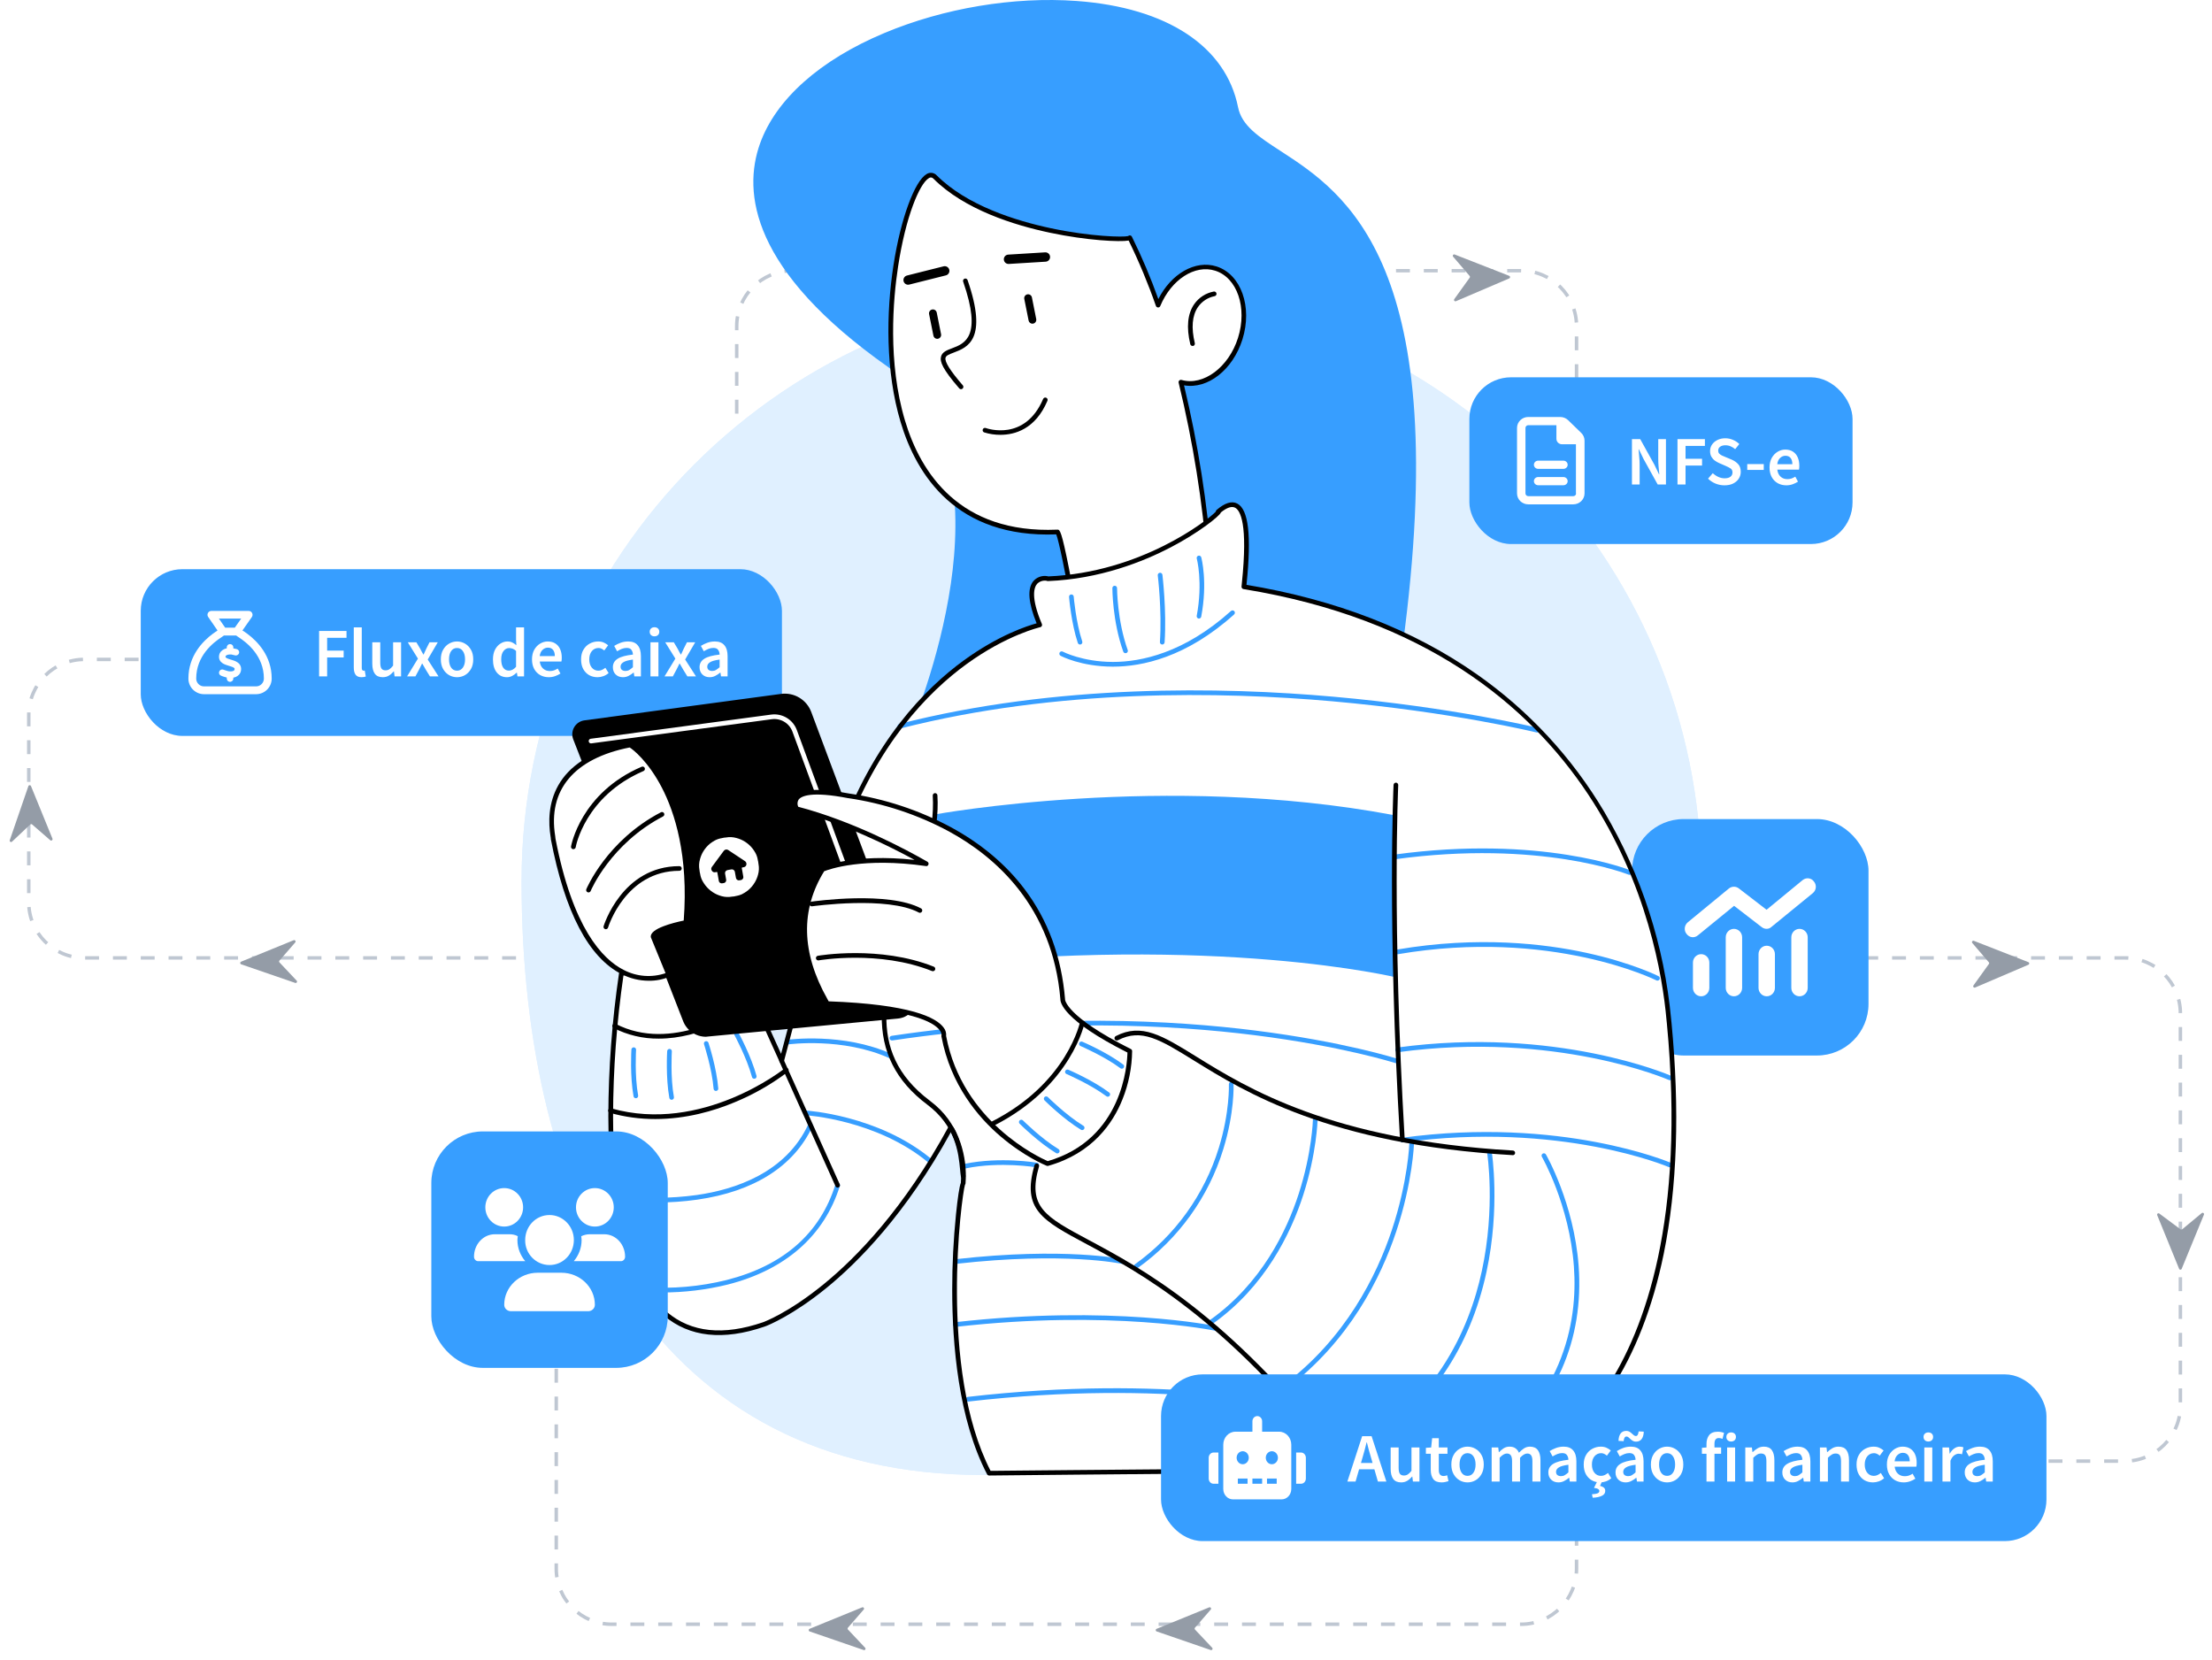 <svg width="557" height="418" viewBox="0 0 557 418" fill="none" xmlns="http://www.w3.org/2000/svg">
    <path d="M508.844 367.899H535.06C542.782 367.899 549.042 361.639 549.042 353.917V255.169C549.042 247.447 542.782 241.188 535.06 241.188H21.225C13.503 241.188 7.243 234.928 7.243 227.206V180.017C7.243 172.295 13.503 166.035 21.225 166.035H171.53C179.252 166.035 185.512 159.775 185.512 152.053V82.144C185.512 74.421 191.772 68.162 199.494 68.162H383.007C390.729 68.162 396.988 74.421 396.988 82.144V394.988C396.988 402.71 390.729 408.97 383.007 408.97H268.53H204.301H172.186H154.053C146.331 408.97 140.071 402.71 140.071 394.988V316.34" stroke="#BFC7D2" stroke-width="0.874" stroke-dasharray="3.5 3.5"/>
    <path d="M428.448 221.963C428.448 304.009 329.603 371.394 247.557 371.394C165.511 371.394 131.333 304.009 131.333 221.963C131.333 139.917 197.844 73.405 279.89 73.405C361.936 73.405 428.448 139.917 428.448 221.963Z" fill="#E0F0FF"/>
    <path d="M428.448 221.963C428.448 304.009 329.603 371.394 247.557 371.394C165.511 371.394 131.333 304.009 131.333 221.963C131.333 139.917 197.844 73.405 279.89 73.405C361.936 73.405 428.448 139.917 428.448 221.963Z" fill="#E0F0FF"/>
    <rect x="410.97" y="206.233" width="59.536" height="59.536" rx="12.99" fill="#379EFF"/>
    <path d="M446.107 233.355C445.43 234.018 444.391 234.038 443.636 233.454L436.657 228.076L427.586 235.477C426.696 236.266 425.397 236.12 424.685 235.146C423.972 234.29 424.117 232.957 425.007 232.221L435.328 223.733C436.063 223.128 437.102 223.112 437.856 223.692L444.836 229.071L453.906 221.61C454.796 220.878 456.093 221.027 456.751 221.942C457.519 222.857 457.377 224.193 456.428 224.925L446.107 233.355ZM434.554 236.001C434.554 234.827 435.476 233.879 436.618 233.879C437.76 233.879 438.682 234.827 438.682 236.001V248.735C438.682 249.908 437.76 250.857 436.618 250.857C435.476 250.857 434.554 249.908 434.554 248.735V236.001ZM426.297 242.368C426.297 241.194 427.221 240.246 428.361 240.246C429.501 240.246 430.425 241.194 430.425 242.368V248.735C430.425 249.908 429.501 250.857 428.361 250.857C427.221 250.857 426.297 249.908 426.297 248.735V242.368ZM446.939 240.246V248.735C446.939 249.908 446.017 250.857 444.875 250.857C443.733 250.857 442.811 249.908 442.811 248.735V240.246C442.811 239.072 443.733 238.123 444.875 238.123C446.017 238.123 446.939 239.072 446.939 240.246ZM451.068 236.001C451.068 234.827 451.99 233.879 453.132 233.879C454.274 233.879 455.196 234.827 455.196 236.001V248.735C455.196 249.908 454.274 250.857 453.132 250.857C451.99 250.857 451.068 249.908 451.068 248.735V236.001Z" fill="white"/>
    <rect x="35.441" y="143.314" width="161.459" height="41.982" rx="10.486" fill="#379EFF"/>
    <path d="M58.751 163.253C59.021 163.302 59.431 163.384 59.611 163.433C60.049 163.548 60.312 163.998 60.193 164.432C60.078 164.871 59.627 165.133 59.193 165.014C59.034 164.973 58.481 164.867 58.3 164.801C57.801 164.76 57.358 164.826 57.129 164.945C56.871 165.059 56.809 165.194 56.793 165.276C56.768 165.416 56.793 165.465 56.801 165.481C56.809 165.502 56.842 165.551 56.949 165.625C57.199 165.797 57.592 165.919 58.136 166.096L58.206 166.104C58.702 166.255 59.365 166.452 59.861 166.817C60.136 167.013 60.394 167.283 60.553 167.652C60.717 168.025 60.75 168.435 60.676 168.861C60.541 169.639 60.025 170.171 59.378 170.446C59.181 170.495 58.968 170.593 58.751 170.634V170.86C58.751 171.314 58.382 171.683 57.891 171.683C57.473 171.683 57.104 171.314 57.104 170.86V170.597C56.715 170.507 56.17 170.335 55.884 170.225C55.814 170.2 55.752 170.18 55.703 170.126C55.273 170.02 55.04 169.557 55.183 169.127C55.327 168.697 55.789 168.463 56.219 168.607C56.301 168.635 56.392 168.664 56.482 168.697C56.871 168.828 57.309 168.975 57.555 169.016C58.079 169.098 58.485 169.045 58.734 168.938C58.96 168.844 59.038 168.721 59.062 168.578C59.091 168.414 59.066 168.34 59.05 168.308C59.038 168.271 59.001 168.213 58.898 168.14C58.657 167.963 58.272 167.836 57.698 167.66L57.608 167.636C57.129 167.492 56.502 167.304 56.027 166.98C55.757 166.796 55.49 166.542 55.318 166.182C55.146 165.817 55.105 165.412 55.179 164.994C55.31 164.244 55.843 163.728 56.453 163.449C56.621 163.359 56.875 163.29 57.104 163.24V162.958C57.104 162.54 57.473 162.171 57.928 162.171C58.382 162.171 58.751 162.54 58.751 162.958V163.253ZM54.773 158.751L52.434 155.36C51.951 154.708 52.455 153.819 53.246 153.819H62.61C63.4 153.819 63.867 154.708 63.421 155.36L61.045 158.751C61.418 158.968 61.811 159.23 62.237 159.55C64.752 161.418 68.414 165.076 68.414 170.86C68.414 173.031 66.653 174.792 64.482 174.792H51.374C49.202 174.792 47.441 173.031 47.441 170.86C47.441 165.076 51.104 161.418 53.618 159.55C54.044 159.23 54.438 158.968 54.773 158.751ZM55.834 160.406C53.622 161.823 49.407 165.166 49.407 170.86C49.407 171.945 50.288 172.826 51.374 172.826H64.482C65.567 172.826 66.448 171.945 66.448 170.86C66.448 165.166 62.233 161.823 60.021 160.406L59.456 160.009H56.4L55.834 160.406ZM59.12 158.042L60.738 155.748H55.118L56.699 158.042H59.12Z" fill="white"/>
    <path d="M80.351 170.305V158.875H87.255V160.588H82.378V163.821H86.538V165.534H82.378V170.305H80.351ZM91.043 170.515C90.332 170.515 89.826 170.3 89.522 169.868C89.231 169.437 89.086 168.849 89.086 168.103V157.966H91.096V168.208C91.096 168.453 91.142 168.628 91.235 168.732C91.329 168.826 91.428 168.872 91.532 168.872C91.579 168.872 91.62 168.872 91.655 168.872C91.701 168.861 91.766 168.849 91.847 168.837L92.109 170.34C91.993 170.387 91.841 170.428 91.655 170.463C91.48 170.498 91.276 170.515 91.043 170.515ZM96.382 170.515C95.462 170.515 94.792 170.218 94.372 169.624C93.953 169.03 93.743 168.191 93.743 167.107V161.724H95.753V166.845C95.753 167.556 95.858 168.057 96.067 168.348C96.277 168.639 96.615 168.785 97.081 168.785C97.454 168.785 97.78 168.692 98.06 168.505C98.351 168.319 98.66 168.016 98.986 167.596V161.724H100.996V170.305H99.353L99.196 169.047H99.144C98.771 169.49 98.363 169.845 97.92 170.113C97.477 170.381 96.965 170.515 96.382 170.515ZM102.511 170.305L105.237 165.831L102.686 161.724H104.853L105.814 163.349C105.942 163.582 106.07 163.827 106.199 164.083C106.338 164.328 106.472 164.567 106.601 164.8H106.67C106.775 164.567 106.886 164.328 107.002 164.083C107.119 163.827 107.23 163.582 107.335 163.349L108.156 161.724H110.236L107.702 166.058L110.428 170.305H108.261L107.212 168.61C107.072 168.354 106.927 168.097 106.775 167.841C106.635 167.585 106.49 167.334 106.338 167.09H106.268C106.152 167.334 106.03 167.585 105.901 167.841C105.773 168.086 105.645 168.342 105.517 168.61L104.608 170.305H102.511ZM115.077 170.515C114.366 170.515 113.702 170.34 113.084 169.991C112.467 169.63 111.966 169.117 111.581 168.453C111.197 167.777 111.005 166.967 111.005 166.023C111.005 165.068 111.197 164.258 111.581 163.594C111.966 162.918 112.467 162.406 113.084 162.056C113.702 161.695 114.366 161.514 115.077 161.514C115.799 161.514 116.469 161.695 117.087 162.056C117.704 162.406 118.205 162.918 118.59 163.594C118.974 164.258 119.166 165.068 119.166 166.023C119.166 166.967 118.974 167.777 118.59 168.453C118.205 169.117 117.704 169.63 117.087 169.991C116.469 170.34 115.799 170.515 115.077 170.515ZM115.077 168.872C115.706 168.872 116.201 168.61 116.562 168.086C116.924 167.561 117.104 166.874 117.104 166.023C117.104 165.161 116.924 164.468 116.562 163.944C116.201 163.419 115.706 163.157 115.077 163.157C114.448 163.157 113.952 163.419 113.591 163.944C113.242 164.468 113.067 165.161 113.067 166.023C113.067 166.874 113.242 167.561 113.591 168.086C113.952 168.61 114.448 168.872 115.077 168.872ZM127.661 170.515C126.589 170.515 125.733 170.119 125.092 169.327C124.451 168.534 124.13 167.433 124.13 166.023C124.13 165.091 124.299 164.287 124.637 163.612C124.987 162.936 125.441 162.417 126.001 162.056C126.56 161.695 127.148 161.514 127.766 161.514C128.255 161.514 128.669 161.602 129.007 161.776C129.356 161.94 129.694 162.167 130.02 162.458L129.95 161.077V157.966H131.96V170.305H130.3L130.16 169.379H130.09C129.776 169.694 129.409 169.962 128.989 170.183C128.57 170.404 128.127 170.515 127.661 170.515ZM128.15 168.855C128.791 168.855 129.391 168.534 129.95 167.894V163.891C129.659 163.623 129.368 163.437 129.077 163.332C128.785 163.227 128.494 163.175 128.203 163.175C127.655 163.175 127.183 163.425 126.787 163.926C126.403 164.416 126.21 165.109 126.21 166.006C126.21 166.926 126.379 167.631 126.717 168.121C127.055 168.61 127.533 168.855 128.15 168.855ZM138.19 170.515C137.398 170.515 136.681 170.34 136.04 169.991C135.4 169.63 134.893 169.117 134.52 168.453C134.147 167.777 133.961 166.967 133.961 166.023C133.961 165.091 134.147 164.287 134.52 163.612C134.904 162.936 135.4 162.417 136.006 162.056C136.611 161.695 137.246 161.514 137.911 161.514C138.691 161.514 139.344 161.689 139.868 162.039C140.392 162.377 140.788 162.854 141.056 163.472C141.324 164.078 141.458 164.783 141.458 165.587C141.458 166.006 141.429 166.332 141.371 166.565H135.918C136.011 167.323 136.285 167.911 136.74 168.33C137.194 168.75 137.765 168.96 138.452 168.96C138.825 168.96 139.169 168.907 139.484 168.802C139.81 168.686 140.13 168.529 140.445 168.33L141.126 169.589C140.719 169.857 140.264 170.078 139.763 170.253C139.262 170.428 138.738 170.515 138.19 170.515ZM135.901 165.202H139.711C139.711 164.538 139.565 164.019 139.274 163.647C138.982 163.262 138.546 163.07 137.963 163.07C137.462 163.07 137.013 163.256 136.617 163.629C136.233 163.99 135.994 164.515 135.901 165.202ZM150.46 170.515C149.679 170.515 148.974 170.34 148.345 169.991C147.728 169.63 147.232 169.117 146.86 168.453C146.498 167.777 146.318 166.967 146.318 166.023C146.318 165.068 146.516 164.258 146.912 163.594C147.308 162.918 147.832 162.406 148.485 162.056C149.149 161.695 149.86 161.514 150.617 161.514C151.165 161.514 151.642 161.608 152.05 161.794C152.458 161.98 152.819 162.208 153.134 162.476L152.155 163.786C151.934 163.588 151.707 163.437 151.474 163.332C151.241 163.215 150.99 163.157 150.722 163.157C150.035 163.157 149.469 163.419 149.027 163.944C148.596 164.468 148.38 165.161 148.38 166.023C148.38 166.874 148.59 167.561 149.009 168.086C149.44 168.61 149.994 168.872 150.67 168.872C151.007 168.872 151.322 168.802 151.613 168.663C151.916 168.511 152.19 168.336 152.435 168.138L153.256 169.467C152.86 169.816 152.417 170.078 151.928 170.253C151.439 170.428 150.949 170.515 150.46 170.515ZM156.859 170.515C156.113 170.515 155.502 170.282 155.024 169.816C154.558 169.35 154.325 168.744 154.325 167.998C154.325 167.078 154.727 166.367 155.531 165.866C156.335 165.353 157.617 165.004 159.376 164.818C159.364 164.363 159.242 163.973 159.009 163.647C158.787 163.309 158.386 163.14 157.803 163.14C157.383 163.14 156.97 163.221 156.562 163.384C156.166 163.548 155.776 163.746 155.391 163.979L154.657 162.633C155.135 162.33 155.671 162.068 156.265 161.846C156.871 161.625 157.512 161.514 158.187 161.514C159.259 161.514 160.058 161.835 160.582 162.476C161.118 163.105 161.386 164.019 161.386 165.22V170.305H159.725L159.586 169.362H159.516C159.131 169.688 158.718 169.962 158.275 170.183C157.844 170.404 157.372 170.515 156.859 170.515ZM157.506 168.942C157.855 168.942 158.17 168.861 158.45 168.698C158.741 168.523 159.05 168.29 159.376 167.998V166.076C158.211 166.227 157.401 166.455 156.947 166.758C156.492 167.049 156.265 167.41 156.265 167.841C156.265 168.226 156.381 168.505 156.614 168.68C156.847 168.855 157.145 168.942 157.506 168.942ZM163.791 170.305V161.724H165.801V170.305H163.791ZM164.805 160.221C164.444 160.221 164.152 160.116 163.931 159.906C163.71 159.697 163.599 159.417 163.599 159.067C163.599 158.73 163.71 158.456 163.931 158.246C164.152 158.036 164.444 157.931 164.805 157.931C165.166 157.931 165.457 158.036 165.679 158.246C165.9 158.456 166.011 158.73 166.011 159.067C166.011 159.417 165.9 159.697 165.679 159.906C165.457 160.116 165.166 160.221 164.805 160.221ZM167.334 170.305L170.061 165.831L167.509 161.724H169.676L170.637 163.349C170.765 163.582 170.894 163.827 171.022 164.083C171.162 164.328 171.296 164.567 171.424 164.8H171.494C171.599 164.567 171.709 164.328 171.826 164.083C171.942 163.827 172.053 163.582 172.158 163.349L172.979 161.724H175.059L172.525 166.058L175.251 170.305H173.084L172.036 168.61C171.896 168.354 171.75 168.097 171.599 167.841C171.459 167.585 171.313 167.334 171.162 167.09H171.092C170.975 167.334 170.853 167.585 170.725 167.841C170.597 168.086 170.468 168.342 170.34 168.61L169.431 170.305H167.334ZM178.689 170.515C177.943 170.515 177.331 170.282 176.854 169.816C176.388 169.35 176.155 168.744 176.155 167.998C176.155 167.078 176.557 166.367 177.361 165.866C178.164 165.353 179.446 165.004 181.206 164.818C181.194 164.363 181.072 163.973 180.839 163.647C180.617 163.309 180.215 163.14 179.633 163.14C179.213 163.14 178.799 163.221 178.392 163.384C177.996 163.548 177.605 163.746 177.221 163.979L176.487 162.633C176.964 162.33 177.5 162.068 178.095 161.846C178.7 161.625 179.341 161.514 180.017 161.514C181.089 161.514 181.887 161.835 182.411 162.476C182.947 163.105 183.215 164.019 183.215 165.22V170.305H181.555L181.415 169.362H181.345C180.961 169.688 180.547 169.962 180.104 170.183C179.673 170.404 179.201 170.515 178.689 170.515ZM179.335 168.942C179.685 168.942 180 168.861 180.279 168.698C180.571 168.523 180.879 168.29 181.206 167.998V166.076C180.04 166.227 179.231 166.455 178.776 166.758C178.322 167.049 178.095 167.41 178.095 167.841C178.095 168.226 178.211 168.505 178.444 168.68C178.677 168.855 178.974 168.942 179.335 168.942Z" fill="white"/>
    <path d="M229.859 183.759C229.859 183.759 258.884 116.48 224.018 91.964C116.49 16.356 299.289 -32.335 311.183 27.137C314.991 46.203 370.02 33.691 352.599 162.785C353.132 162.785 229.859 183.759 229.859 183.759Z" fill="#379EFF"/>
    <path d="M229.859 184.347C229.771 184.347 229.683 184.326 229.603 184.288C229.523 184.249 229.453 184.193 229.397 184.124C229.332 184.041 229.291 183.942 229.278 183.837C229.264 183.732 229.28 183.625 229.323 183.529C229.393 183.36 236.586 166.531 239.438 146.947C242.051 128.977 241.444 104.935 223.681 92.446C189.066 68.107 187.006 48.41 191.37 36.175C195.358 25.006 206.476 15.115 222.675 8.322C237.651 2.038 255.296 -0.904 271.083 0.244C293.864 1.905 308.692 11.663 311.759 27.02C312.687 31.654 316.981 34.463 322.415 37.989C338.786 48.621 366.185 66.411 353.179 162.821C353.179 163.295 352.736 163.377 352.345 163.448L351.314 163.632L347.42 164.309L333.517 166.695C322.011 168.654 306.67 171.286 291.325 173.903L229.981 184.34L229.859 184.347ZM264.236 1.176C250.13 1.23 236.169 4.024 223.129 9.403C207.236 16.063 196.353 25.715 192.478 36.571C186.414 53.565 197.438 72.557 224.359 91.483C232.433 97.163 237.769 105.586 240.213 116.523C242.172 125.224 242.29 135.523 240.605 147.139C238.125 164.153 232.378 179.098 230.811 183.004C242.356 181.045 344.87 163.589 352.062 162.292C364.849 66.939 337.889 49.428 321.772 38.957C316.107 35.278 311.634 32.371 310.607 27.251C307.65 12.451 293.21 3.033 270.997 1.419C268.775 1.257 266.521 1.176 264.236 1.176Z" fill="#379EFF"/>
    <path d="M306.157 67.597C300.708 65.882 294.487 69.948 291.623 76.831C289.602 71.018 287.219 65.337 284.489 59.821C284.489 60.914 250.505 59.614 235.462 44.57C227.29 36.398 203.863 136.632 266.241 133.944C267.052 133.909 270.327 152.435 270.327 152.435L304.649 142.085C303.485 126.632 301.048 111.302 297.362 96.25C303.195 97.919 309.843 93.053 312.304 85.261C314.791 77.352 312.037 69.454 306.157 67.597Z" fill="white"/>
    <path d="M270.331 153.023C270.222 153.024 270.115 152.994 270.022 152.937C269.952 152.893 269.892 152.836 269.846 152.769C269.799 152.701 269.767 152.625 269.751 152.545C268.372 144.745 266.617 136.091 265.967 134.552C240.852 135.5 230.796 119.708 226.772 106.251C219.145 80.748 227.462 47.336 233.275 43.865C233.672 43.59 234.155 43.468 234.634 43.523C235.114 43.578 235.557 43.805 235.881 44.163C243.461 51.743 255.731 55.578 264.686 57.482C274.746 59.598 282.879 59.758 284.082 59.441C284.158 59.364 284.255 59.31 284.36 59.284C284.488 59.254 284.623 59.268 284.743 59.324C284.863 59.38 284.96 59.475 285.018 59.594C287.541 64.699 289.765 69.947 291.678 75.311C294.91 68.902 301.001 65.396 306.321 67.084C312.503 69.043 315.434 77.27 312.852 85.469C310.423 93.159 304.1 98.056 298.146 97.022C301.694 111.819 304.052 126.876 305.197 142.05C305.205 142.181 305.168 142.311 305.092 142.419C305.017 142.527 304.908 142.607 304.782 142.645L270.46 152.999C270.418 153.012 270.375 153.019 270.331 153.023ZM266.312 133.353C266.892 133.353 267.326 133.815 269.164 143.06C269.873 146.633 270.531 150.241 270.79 151.679L304.022 141.658C302.83 126.393 300.413 111.249 296.794 96.371C296.769 96.272 296.77 96.167 296.798 96.068C296.826 95.969 296.88 95.879 296.954 95.807C297.028 95.736 297.119 95.685 297.219 95.66C297.319 95.635 297.424 95.638 297.523 95.666C303.007 97.233 309.401 92.485 311.743 85.066C314.129 77.497 311.544 69.909 305.981 68.154C300.888 66.547 294.949 70.375 292.164 77.054C292.121 77.165 292.044 77.26 291.944 77.325C291.844 77.389 291.726 77.421 291.607 77.415C291.488 77.411 291.373 77.372 291.276 77.302C291.18 77.232 291.107 77.135 291.067 77.023C289.112 71.406 286.821 65.912 284.207 60.569C282.013 60.961 273.712 60.569 264.447 58.611C255.335 56.695 242.834 52.777 235.046 44.989C234.977 44.904 234.892 44.833 234.795 44.781C234.698 44.729 234.592 44.696 234.483 44.685C234.374 44.674 234.263 44.685 234.158 44.717C234.053 44.749 233.956 44.802 233.871 44.872C231.552 46.255 228.053 54.536 226.138 67.155C224.9 75.307 223.482 91.177 227.889 105.911C231.806 119.019 241.643 134.43 266.21 133.361L266.312 133.353Z" fill="black"/>
    <path d="M228.668 71.692C228.382 71.692 228.105 71.587 227.89 71.397C227.675 71.207 227.537 70.945 227.502 70.66C227.467 70.376 227.537 70.088 227.699 69.852C227.861 69.615 228.104 69.446 228.382 69.376L237.608 67.057C237.911 66.981 238.231 67.029 238.498 67.189C238.766 67.349 238.958 67.609 239.034 67.911C239.11 68.213 239.063 68.534 238.903 68.801C238.742 69.068 238.483 69.261 238.18 69.337L228.954 71.656C228.861 71.679 228.765 71.691 228.668 71.692Z" fill="black"/>
    <path d="M253.983 66.458C253.671 66.468 253.369 66.353 253.142 66.139C252.915 65.925 252.782 65.63 252.773 65.318C252.763 65.006 252.878 64.704 253.092 64.477C253.306 64.25 253.601 64.117 253.913 64.108L263.17 63.54C263.481 63.52 263.788 63.626 264.022 63.833C264.256 64.039 264.398 64.331 264.417 64.642C264.437 64.954 264.331 65.261 264.124 65.495C263.918 65.729 263.626 65.871 263.315 65.89L254.054 66.458H253.983Z" fill="black"/>
    <path d="M236.002 85.316C235.777 85.316 235.558 85.238 235.384 85.095C235.21 84.952 235.09 84.754 235.046 84.533L233.953 79.087C233.927 78.961 233.927 78.831 233.951 78.704C233.976 78.578 234.025 78.457 234.096 78.35C234.167 78.242 234.259 78.15 234.366 78.078C234.473 78.006 234.593 77.955 234.719 77.93C234.845 77.904 234.975 77.903 235.102 77.928C235.228 77.953 235.349 78.002 235.456 78.073C235.564 78.144 235.656 78.236 235.728 78.342C235.801 78.449 235.851 78.569 235.877 78.695L236.966 84.141C236.991 84.268 236.99 84.399 236.964 84.526C236.938 84.653 236.887 84.773 236.814 84.88C236.742 84.987 236.648 85.079 236.54 85.15C236.431 85.221 236.31 85.269 236.182 85.293C236.123 85.307 236.063 85.315 236.002 85.316Z" fill="black"/>
    <path d="M259.973 81.504C259.748 81.504 259.529 81.427 259.354 81.284C259.179 81.141 259.059 80.942 259.014 80.721L257.925 75.272C257.899 75.146 257.898 75.016 257.923 74.889C257.947 74.763 257.996 74.643 258.067 74.536C258.138 74.428 258.229 74.336 258.336 74.264C258.443 74.192 258.562 74.142 258.688 74.116C258.815 74.09 258.944 74.09 259.071 74.114C259.197 74.138 259.317 74.188 259.425 74.259C259.532 74.329 259.624 74.421 259.696 74.528C259.768 74.634 259.818 74.754 259.844 74.88L260.929 80.333C260.954 80.46 260.954 80.591 260.928 80.718C260.902 80.845 260.851 80.965 260.778 81.073C260.705 81.18 260.612 81.271 260.503 81.342C260.395 81.413 260.273 81.461 260.146 81.485C260.089 81.496 260.031 81.502 259.973 81.504Z" fill="black"/>
    <path d="M300.288 87.103C300.156 87.103 300.028 87.059 299.924 86.977C299.821 86.895 299.747 86.781 299.717 86.652C298.706 82.402 299.035 79.021 300.692 76.608C301.86 74.926 303.646 73.774 305.659 73.403C305.815 73.383 305.973 73.425 306.098 73.52C306.223 73.616 306.305 73.757 306.325 73.913C306.346 74.069 306.304 74.226 306.209 74.351C306.113 74.476 305.972 74.558 305.816 74.579C304.124 74.918 302.629 75.901 301.648 77.321C300.194 79.448 299.932 82.504 300.864 86.41C300.9 86.561 300.874 86.72 300.792 86.852C300.711 86.984 300.58 87.078 300.43 87.115C300.382 87.117 300.335 87.113 300.288 87.103Z" fill="black"/>
    <path d="M241.999 98.001C241.915 98.001 241.831 97.983 241.754 97.948C241.677 97.912 241.609 97.861 241.553 97.798C237.298 92.889 236.636 91.048 236.958 89.794C237.251 88.619 238.45 88.176 239.719 87.698C242.944 86.484 247.355 84.819 242.532 70.912C242.48 70.765 242.489 70.603 242.556 70.462C242.623 70.322 242.744 70.213 242.891 70.162C243.038 70.11 243.199 70.118 243.34 70.185C243.481 70.253 243.589 70.373 243.641 70.52C248.843 85.508 243.602 87.483 240.135 88.787C238.96 89.23 238.235 89.532 238.094 90.076C237.839 91.079 239.269 93.351 242.442 97.018C242.515 97.104 242.562 97.208 242.578 97.319C242.594 97.431 242.577 97.544 242.531 97.647C242.484 97.749 242.41 97.836 242.316 97.897C242.222 97.959 242.112 97.992 241.999 97.993V98.001Z" fill="black"/>
    <path d="M251.919 109.484C250.517 109.493 249.122 109.283 247.786 108.861C247.65 108.801 247.542 108.692 247.483 108.556C247.424 108.42 247.419 108.266 247.468 108.126C247.518 107.986 247.618 107.87 247.75 107.802C247.882 107.733 248.034 107.717 248.178 107.756C248.569 107.901 258.069 111.227 262.672 100.45C262.734 100.306 262.849 100.193 262.994 100.135C263.139 100.077 263.301 100.079 263.444 100.14C263.588 100.202 263.701 100.317 263.759 100.462C263.817 100.607 263.815 100.769 263.754 100.912C260.721 108.058 255.55 109.484 251.919 109.484Z" fill="black"/>
    <path d="M261.807 157.348C261.807 157.348 228.284 164.67 211.768 210.791C211.639 210.971 196.819 267.097 196.819 267.097L183.499 237.716L156.469 245.159C156.469 245.159 139.188 351.716 192.29 333.499C192.333 333.499 217.362 324.603 239.406 283.9C239.63 283.982 243.214 289.991 242.54 297.936C241.98 297.372 235.136 344.32 249.079 370.935C248.761 370.884 382.968 369.76 382.968 369.76C382.968 369.76 429.508 353.671 420.306 257.5C419.914 256.716 417.477 164.721 313.22 147.746C313.118 147.48 317.087 119.901 306.705 128.86C308.664 127.975 290.13 144.683 263.832 145.705C263.758 145.517 256.283 144.362 261.807 157.348Z" fill="white"/>
    <path d="M350.777 205.2L351.741 246.134C351.741 246.134 306.689 235.165 232.257 243.392C232.39 243.529 235.351 205.079 235.351 205.079C235.351 205.079 293.37 194.423 350.777 205.2Z" fill="#379EFF"/>
    <path d="M286.138 319.396C286.013 319.397 285.892 319.358 285.791 319.284C285.69 319.211 285.615 319.108 285.576 318.989C285.538 318.871 285.538 318.743 285.577 318.624C285.616 318.506 285.692 318.403 285.793 318.33C295.859 311.135 303.279 300.831 306.913 289.004C309.698 279.994 309.447 273.067 309.447 272.997C309.441 272.841 309.496 272.689 309.601 272.574C309.707 272.459 309.854 272.391 310.01 272.384C310.165 272.377 310.317 272.433 310.432 272.538C310.547 272.643 310.616 272.79 310.623 272.946C310.623 273.236 310.885 280.107 308.049 289.306C304.347 301.395 296.766 311.928 286.479 319.279C286.381 319.353 286.261 319.394 286.138 319.396Z" fill="#379EFF"/>
    <path d="M304.942 333.499C304.817 333.5 304.695 333.46 304.593 333.387C304.491 333.313 304.416 333.209 304.378 333.089C304.34 332.97 304.341 332.841 304.381 332.723C304.422 332.604 304.499 332.501 304.602 332.429C317.612 323.223 323.986 310.009 327.041 300.545C330.363 290.257 330.598 282.05 330.602 281.968C330.602 281.89 330.618 281.813 330.648 281.742C330.679 281.671 330.723 281.607 330.779 281.553C330.835 281.5 330.902 281.458 330.974 281.431C331.047 281.404 331.124 281.392 331.202 281.396C331.279 281.397 331.355 281.414 331.426 281.445C331.496 281.476 331.56 281.52 331.614 281.576C331.667 281.632 331.709 281.697 331.737 281.769C331.765 281.841 331.779 281.918 331.777 281.995C331.777 282.077 331.539 290.429 328.173 300.87C325.063 310.515 318.568 323.983 305.279 333.385C305.182 333.458 305.064 333.498 304.942 333.499Z" fill="#379EFF"/>
    <path d="M323.355 349.953C323.23 349.954 323.109 349.915 323.008 349.843C322.906 349.771 322.831 349.668 322.792 349.55C322.752 349.432 322.752 349.305 322.79 349.186C322.827 349.068 322.902 348.965 323.002 348.891C338.868 337.044 346.691 321.077 350.464 309.759C354.55 297.493 354.887 287.934 354.891 287.821C354.891 287.743 354.907 287.667 354.938 287.596C354.969 287.525 355.014 287.461 355.071 287.407C355.127 287.354 355.194 287.313 355.266 287.287C355.339 287.26 355.417 287.249 355.494 287.253C355.571 287.255 355.647 287.272 355.718 287.303C355.788 287.335 355.852 287.38 355.905 287.436C355.958 287.492 356 287.558 356.027 287.63C356.055 287.702 356.068 287.779 356.066 287.856C356.066 287.954 355.721 297.685 351.576 310.112C347.753 321.582 339.824 337.785 323.703 349.816C323.605 349.898 323.483 349.947 323.355 349.953Z" fill="#379EFF"/>
    <path d="M370.345 370.445C370.249 370.444 370.153 370.42 370.068 370.374C369.983 370.328 369.91 370.262 369.856 370.182C369.769 370.053 369.737 369.894 369.767 369.742C369.798 369.589 369.887 369.454 370.016 369.367C393.655 353.486 397.368 333.134 396.319 318.859C395.179 303.334 388.339 291.405 388.268 291.287C388.226 291.221 388.198 291.146 388.185 291.068C388.172 290.99 388.175 290.91 388.194 290.834C388.213 290.757 388.247 290.685 388.294 290.622C388.341 290.558 388.401 290.505 388.469 290.465C388.537 290.426 388.612 290.4 388.691 290.39C388.769 290.38 388.849 290.386 388.925 290.408C389.001 290.429 389.071 290.466 389.133 290.515C389.195 290.565 389.245 290.626 389.283 290.696C389.353 290.817 396.334 302.946 397.51 318.729C398.195 328.018 396.777 336.75 393.29 344.663C388.938 354.551 381.334 363.193 370.69 370.343C370.59 370.414 370.468 370.45 370.345 370.445Z" fill="#379EFF"/>
    <path d="M338.143 367.409C338.011 367.409 337.883 367.364 337.78 367.282C337.676 367.2 337.603 367.085 337.573 366.957C337.543 366.828 337.557 366.693 337.612 366.573C337.668 366.454 337.763 366.356 337.881 366.297C361.249 354.83 369.958 334.808 373.139 320.027C376.606 303.965 374.498 290.438 374.478 290.305C374.453 290.149 374.491 289.99 374.584 289.862C374.677 289.734 374.816 289.648 374.972 289.623C375.128 289.598 375.287 289.636 375.415 289.729C375.543 289.821 375.629 289.961 375.654 290.117C375.654 290.254 377.816 303.965 374.314 320.239C372.253 329.805 368.673 338.381 363.674 345.73C357.406 354.92 348.917 362.183 338.41 367.351C338.326 367.39 338.235 367.41 338.143 367.409Z" fill="#379EFF"/>
    <path d="M282.613 318.22C282.57 318.226 282.526 318.226 282.483 318.22C282.342 318.189 268.129 315.145 240.758 318.22C240.603 318.236 240.449 318.19 240.328 318.092C240.207 317.995 240.129 317.854 240.111 317.699C240.102 317.623 240.108 317.545 240.129 317.471C240.15 317.397 240.186 317.328 240.234 317.268C240.282 317.207 240.342 317.157 240.41 317.121C240.477 317.084 240.552 317.061 240.628 317.053C268.22 313.942 282.597 317.029 282.738 317.053C282.815 317.061 282.89 317.085 282.958 317.122C283.026 317.159 283.086 317.209 283.135 317.269C283.184 317.33 283.22 317.399 283.242 317.474C283.264 317.548 283.271 317.626 283.263 317.703C283.255 317.78 283.231 317.855 283.194 317.923C283.157 317.992 283.107 318.052 283.046 318.1C282.986 318.149 282.917 318.186 282.842 318.207C282.768 318.229 282.69 318.236 282.613 318.228V318.22Z" fill="#379EFF"/>
    <path d="M243.085 294.206C242.929 294.221 242.773 294.174 242.653 294.074C242.532 293.975 242.455 293.831 242.44 293.675C242.425 293.519 242.473 293.364 242.572 293.243C242.672 293.122 242.815 293.046 242.971 293.031C251.942 291.201 261.074 292.749 261.164 292.765C261.309 292.799 261.436 292.888 261.518 293.013C261.6 293.138 261.631 293.289 261.606 293.436C261.58 293.583 261.5 293.715 261.381 293.805C261.262 293.895 261.113 293.936 260.964 293.92C260.874 293.92 251.954 292.396 243.206 294.183L243.085 294.206Z" fill="#379EFF"/>
    <path d="M326.833 354.854C326.786 354.86 326.739 354.86 326.692 354.854C326.37 354.776 294.07 347.117 243.848 352.895C243.692 352.913 243.535 352.869 243.412 352.771C243.289 352.674 243.21 352.532 243.192 352.376C243.174 352.22 243.218 352.064 243.315 351.94C243.413 351.817 243.555 351.738 243.711 351.72C294.161 345.898 326.649 353.612 326.97 353.679C327.126 353.697 327.268 353.776 327.365 353.899C327.463 354.022 327.507 354.179 327.489 354.335C327.471 354.491 327.391 354.633 327.268 354.73C327.145 354.828 326.989 354.872 326.833 354.854Z" fill="#379EFF"/>
    <path d="M306.118 335.066C306.076 335.071 306.034 335.071 305.992 335.066C305.738 335.015 279.745 329.656 240.613 334.098C240.457 334.116 240.3 334.071 240.178 333.973C240.055 333.875 239.976 333.733 239.959 333.577C239.941 333.421 239.986 333.265 240.084 333.142C240.181 333.019 240.324 332.941 240.48 332.923C279.835 328.457 305.977 333.855 306.239 333.91C306.395 333.926 306.538 334.004 306.637 334.125C306.736 334.247 306.782 334.403 306.766 334.558C306.75 334.714 306.673 334.857 306.551 334.956C306.429 335.055 306.273 335.101 306.118 335.085V335.066Z" fill="#379EFF"/>
    <path d="M351.482 267.68C351.409 267.68 351.336 267.668 351.267 267.645C351.138 267.602 337.947 263.414 315.86 260.641C295.489 258.079 263.119 256.233 224.735 261.973C224.572 262.002 224.405 261.968 224.266 261.878C224.128 261.788 224.029 261.648 223.991 261.487C223.98 261.407 223.985 261.326 224.006 261.249C224.027 261.172 224.064 261.099 224.113 261.036C224.163 260.973 224.225 260.921 224.296 260.883C224.366 260.844 224.444 260.821 224.523 260.813C263.087 255.046 295.599 256.895 316.084 259.481C338.292 262.274 351.569 266.497 351.702 266.533C351.779 266.553 351.851 266.59 351.913 266.64C351.975 266.69 352.026 266.752 352.063 266.823C352.1 266.893 352.121 266.971 352.127 267.05C352.132 267.13 352.121 267.21 352.094 267.285C352.043 267.404 351.958 267.506 351.849 267.577C351.74 267.647 351.612 267.683 351.482 267.68Z" fill="#379EFF"/>
    <path d="M417.375 246.921C417.282 246.92 417.191 246.898 417.109 246.855C416.846 246.726 390.56 233.704 352.051 240.254C351.973 240.267 351.894 240.264 351.818 240.247C351.742 240.229 351.67 240.196 351.606 240.151C351.543 240.106 351.489 240.048 351.447 239.982C351.406 239.915 351.378 239.841 351.365 239.764C351.352 239.687 351.355 239.608 351.372 239.532C351.39 239.456 351.422 239.384 351.468 239.32C351.513 239.256 351.571 239.202 351.637 239.161C351.704 239.119 351.778 239.091 351.855 239.079C372.183 235.619 388.973 237.625 399.48 239.917C410.88 242.401 417.575 245.758 417.638 245.793C417.756 245.853 417.85 245.95 417.906 246.07C417.962 246.189 417.976 246.325 417.946 246.453C417.915 246.582 417.842 246.696 417.739 246.778C417.635 246.861 417.507 246.905 417.375 246.906V246.921Z" fill="#379EFF"/>
    <path d="M420.509 271.993C420.427 271.993 420.345 271.976 420.27 271.942C419.988 271.817 391.735 259.539 352.031 264.934C351.875 264.955 351.717 264.913 351.592 264.818C351.467 264.723 351.384 264.582 351.363 264.426C351.342 264.27 351.383 264.113 351.478 263.987C351.574 263.862 351.715 263.78 351.87 263.758C391.927 258.325 420.462 270.739 420.764 270.869C420.887 270.923 420.987 271.019 421.048 271.139C421.109 271.259 421.127 271.396 421.099 271.528C421.071 271.659 420.999 271.777 420.895 271.862C420.79 271.947 420.66 271.993 420.525 271.993H420.509Z" fill="#379EFF"/>
    <path d="M420.509 293.932C420.428 293.933 420.348 293.915 420.274 293.881C420.004 293.764 392.91 282.262 353.206 287.656C353.129 287.667 353.05 287.662 352.975 287.642C352.9 287.623 352.829 287.588 352.767 287.541C352.705 287.494 352.653 287.435 352.614 287.368C352.574 287.301 352.549 287.226 352.538 287.149C352.528 287.072 352.532 286.993 352.552 286.918C352.572 286.843 352.606 286.772 352.654 286.71C352.701 286.648 352.759 286.596 352.827 286.557C352.894 286.517 352.968 286.492 353.046 286.481C393.098 281.036 420.47 292.675 420.74 292.792C420.865 292.845 420.967 292.94 421.03 293.06C421.093 293.18 421.113 293.318 421.086 293.451C421.058 293.584 420.986 293.703 420.881 293.788C420.776 293.874 420.645 293.921 420.509 293.92V293.932Z" fill="#379EFF"/>
    <path d="M410.324 220.282C410.247 220.282 410.171 220.266 410.101 220.235C409.881 220.148 387.853 211.346 351.248 216.356C351.092 216.378 350.934 216.336 350.809 216.241C350.683 216.146 350.601 216.005 350.58 215.849C350.558 215.693 350.6 215.535 350.695 215.41C350.79 215.285 350.931 215.202 351.087 215.181C388.033 210.127 410.324 219.048 410.547 219.138C410.62 219.167 410.687 219.211 410.743 219.267C410.798 219.323 410.842 219.389 410.872 219.462C410.902 219.535 410.916 219.614 410.915 219.692C410.914 219.771 410.896 219.849 410.864 219.921C410.821 220.028 410.746 220.12 410.649 220.184C410.553 220.249 410.44 220.282 410.324 220.282Z" fill="#379EFF"/>
    <path d="M165.197 302.785C161.854 302.803 158.513 302.591 155.199 302.15C155.043 302.126 154.904 302.041 154.811 301.913C154.718 301.786 154.679 301.627 154.704 301.471C154.728 301.315 154.813 301.175 154.941 301.082C155.068 300.989 155.228 300.951 155.383 300.975C162.042 301.832 168.785 301.806 175.437 300.897C185.133 299.51 197.881 295.291 203.534 283.096C203.603 282.961 203.722 282.857 203.865 282.808C204.009 282.758 204.166 282.766 204.304 282.83C204.441 282.894 204.549 283.009 204.604 283.15C204.659 283.292 204.658 283.449 204.599 283.589C199.945 293.63 189.908 300.019 175.574 302.064C172.136 302.548 168.669 302.789 165.197 302.785Z" fill="#379EFF"/>
    <path d="M166.689 325.432C163.99 325.432 162.325 325.272 162.286 325.268C162.209 325.26 162.134 325.237 162.066 325.201C161.997 325.164 161.937 325.114 161.888 325.054C161.839 324.994 161.802 324.925 161.779 324.851C161.757 324.777 161.749 324.699 161.757 324.621C161.765 324.544 161.788 324.469 161.824 324.401C161.861 324.333 161.911 324.272 161.971 324.223C162.031 324.174 162.1 324.137 162.174 324.115C162.248 324.092 162.326 324.085 162.403 324.093C169.319 324.564 176.266 323.956 182.994 322.291C197.32 318.635 206.526 310.538 210.358 298.257C210.381 298.183 210.418 298.114 210.467 298.055C210.517 297.995 210.577 297.946 210.646 297.91C210.714 297.874 210.789 297.852 210.866 297.845C210.943 297.838 211.02 297.846 211.094 297.869C211.168 297.892 211.237 297.929 211.296 297.978C211.356 298.028 211.405 298.088 211.441 298.157C211.477 298.225 211.499 298.3 211.506 298.377C211.513 298.454 211.505 298.531 211.482 298.605C207.565 311.141 197.81 319.732 183.253 323.438C177.833 324.772 172.271 325.442 166.689 325.432Z" fill="#379EFF"/>
    <path d="M224.241 266.509C224.158 266.508 224.075 266.49 223.999 266.454C212.156 261.107 198.601 262.956 198.468 262.976C198.312 262.998 198.154 262.957 198.028 262.863C197.902 262.769 197.819 262.628 197.796 262.472C197.774 262.316 197.814 262.158 197.909 262.032C198.003 261.906 198.144 261.823 198.3 261.8C198.441 261.8 212.32 259.881 224.48 265.373C224.603 265.428 224.704 265.523 224.765 265.643C224.826 265.763 224.844 265.9 224.816 266.032C224.788 266.164 224.716 266.282 224.611 266.366C224.507 266.451 224.376 266.497 224.241 266.497V266.509Z" fill="#379EFF"/>
    <path d="M234.035 292.756C233.893 292.759 233.753 292.711 233.644 292.619C220.634 281.909 203.016 280.816 202.84 280.804C202.763 280.8 202.687 280.78 202.618 280.746C202.548 280.713 202.486 280.666 202.434 280.608C202.383 280.551 202.343 280.483 202.318 280.41C202.292 280.337 202.281 280.26 202.286 280.183C202.29 280.106 202.31 280.03 202.343 279.961C202.377 279.891 202.424 279.829 202.482 279.777C202.539 279.726 202.606 279.686 202.679 279.661C202.752 279.635 202.83 279.624 202.907 279.629C203.087 279.629 221.076 280.745 234.392 291.71C234.452 291.759 234.501 291.819 234.538 291.888C234.574 291.956 234.596 292.03 234.604 292.107C234.611 292.184 234.603 292.262 234.58 292.335C234.557 292.409 234.52 292.478 234.47 292.537C234.418 292.603 234.352 292.657 234.277 292.694C234.202 292.732 234.119 292.753 234.035 292.756Z" fill="#379EFF"/>
    <path d="M387.014 184.436C386.967 184.436 386.919 184.429 386.873 184.417C386.666 184.366 365.64 179.254 335.523 176.582C307.74 174.129 266.312 173.326 226.737 183.422C226.662 183.441 226.584 183.445 226.508 183.434C226.431 183.423 226.358 183.397 226.291 183.357C226.225 183.318 226.167 183.266 226.121 183.204C226.075 183.142 226.041 183.072 226.022 182.997C226.003 182.922 225.999 182.844 226.01 182.768C226.021 182.691 226.047 182.618 226.086 182.551C226.126 182.485 226.178 182.427 226.24 182.381C226.302 182.334 226.372 182.301 226.447 182.282C266.19 172.143 307.767 172.95 335.648 175.41C365.852 178.078 386.944 183.21 387.152 183.245C387.307 183.264 387.45 183.343 387.547 183.466C387.644 183.589 387.689 183.746 387.671 183.902C387.652 184.058 387.573 184.2 387.45 184.297C387.327 184.394 387.17 184.439 387.014 184.421V184.436Z" fill="#379EFF"/>
    <path d="M249.079 371.522C248.971 371.522 248.866 371.493 248.775 371.438C248.683 371.382 248.608 371.303 248.558 371.209C241.31 357.372 239.774 338.313 239.774 324.763C239.771 318.429 240.087 312.1 240.723 305.798C241.169 301.422 241.584 298.746 241.953 297.81C242.305 293.406 241.438 288.99 239.445 285.047C228.139 305.637 216.109 317.813 207.956 324.422C199.804 331.031 193.622 333.671 192.47 334.043C182.105 337.596 173.615 336.676 167.246 331.301C157.961 323.466 153.229 306.558 153.182 281.024C153.219 268.983 154.12 256.961 155.877 245.049C155.899 244.936 155.954 244.833 156.035 244.751C156.116 244.67 156.219 244.614 156.331 244.591L183.362 237.147C183.497 237.111 183.64 237.123 183.767 237.183C183.893 237.243 183.994 237.345 184.052 237.473L196.682 265.35C209.328 217.474 210.973 211.437 211.243 210.594C219.826 186.627 233.068 173.28 242.666 166.299C251.515 159.867 258.814 157.547 261.031 156.948C258.955 151.855 258.657 148.302 260.146 146.394C260.566 145.884 261.112 145.492 261.731 145.259C262.35 145.025 263.019 144.957 263.671 145.062C263.772 145.077 263.872 145.101 263.969 145.133C287.27 144.157 304.061 131.03 306.137 128.844C306.137 128.763 306.154 128.682 306.188 128.609C306.222 128.535 306.271 128.469 306.333 128.417C308.417 126.619 310.176 126.066 311.559 126.795C314.384 128.268 315.148 134.845 313.91 146.9C313.91 147.025 313.886 147.146 313.874 147.256C336.388 150.989 355.894 158.558 371.854 169.754C384.91 178.89 395.862 190.711 403.977 204.424C413.352 220.368 419.097 238.181 420.803 256.598C420.83 256.927 420.858 257.24 420.873 257.338C420.882 257.372 420.889 257.406 420.893 257.44C422.997 279.437 422.335 299.048 418.934 315.729C416.192 329.103 411.71 340.636 405.583 350.015C395.108 366.042 383.645 370.147 383.163 370.316C383.103 370.335 383.039 370.346 382.975 370.347C381.651 370.347 251.135 371.452 249.133 371.522H249.079ZM242.991 298.316C242.141 301.026 236.292 344.793 249.431 370.339H249.455H250.575L254.826 370.296L269.994 370.155L316.017 369.763L382.858 369.195C383.931 368.803 394.869 364.33 404.655 349.306C414.135 334.752 424.442 307.032 419.726 257.636C419.698 257.507 419.679 257.283 419.632 256.727C417.716 235.052 404.381 163.185 313.122 148.325C313.021 148.308 312.927 148.264 312.848 148.199C312.769 148.134 312.708 148.049 312.672 147.953C312.609 147.797 312.609 147.797 312.715 146.778C314.262 131.892 312.323 128.519 311.007 127.837C310.149 127.39 308.938 127.794 307.406 129.04C307.406 129.04 307.406 129.071 307.406 129.087C307.101 129.905 302.012 134.058 294.769 137.83C287.889 141.415 276.94 145.795 263.871 146.312C263.761 146.319 263.652 146.291 263.558 146.234C263.131 146.161 262.693 146.191 262.279 146.32C261.866 146.449 261.489 146.675 261.18 146.978C260.396 147.848 259.472 150.323 262.355 157.12C262.389 157.2 262.406 157.286 262.403 157.372C262.4 157.459 262.378 157.543 262.338 157.62C262.298 157.697 262.242 157.764 262.173 157.817C262.104 157.869 262.024 157.906 261.94 157.923C261.858 157.943 253.517 159.835 243.281 167.29C233.836 174.173 220.798 187.34 212.332 210.99C211.972 212.118 202.421 248.23 197.403 267.234C197.372 267.352 197.306 267.457 197.213 267.536C197.12 267.614 197.005 267.662 196.884 267.672C196.762 267.683 196.641 267.655 196.536 267.593C196.431 267.532 196.348 267.439 196.298 267.328L183.186 238.401L156.989 245.629C155.285 257.361 154.411 269.199 154.373 281.055C154.408 298.351 156.801 320.959 168.017 330.416C174.054 335.508 182.156 336.351 192.106 332.939C192.31 332.868 198.503 330.627 207.482 323.29C215.603 316.657 227.63 304.392 238.889 283.629C238.956 283.504 239.066 283.407 239.198 283.357C239.331 283.306 239.477 283.306 239.61 283.354C240.182 283.566 241.291 286.065 241.866 287.789C242.97 291.064 243.399 294.529 243.128 297.975C243.117 298.099 243.069 298.218 242.991 298.316Z" fill="black"/>
    <path d="M280.266 167.855H280.152C272.239 167.827 267.268 165.234 267.06 165.112C266.992 165.076 266.932 165.027 266.882 164.967C266.833 164.908 266.796 164.839 266.774 164.765C266.751 164.691 266.744 164.614 266.751 164.537C266.758 164.46 266.781 164.385 266.817 164.317C266.853 164.249 266.903 164.189 266.962 164.14C267.022 164.09 267.091 164.054 267.165 164.031C267.238 164.009 267.316 164.001 267.393 164.008C267.47 164.016 267.544 164.038 267.612 164.074C267.659 164.102 272.58 166.656 280.223 166.668H280.266C287.318 166.668 298.193 164.431 309.996 153.818C310.113 153.724 310.262 153.679 310.412 153.691C310.562 153.703 310.701 153.772 310.801 153.884C310.902 153.996 310.955 154.142 310.951 154.292C310.947 154.443 310.886 154.586 310.78 154.692C298.71 165.559 287.541 167.855 280.266 167.855Z" fill="#379EFF"/>
    <path d="M271.961 162.284C271.839 162.285 271.719 162.247 271.62 162.177C271.52 162.107 271.445 162.007 271.404 161.892C269.767 156.975 269.218 150.582 269.195 150.312C269.182 150.156 269.231 150.001 269.332 149.882C269.433 149.762 269.578 149.688 269.734 149.675C269.889 149.662 270.044 149.712 270.163 149.813C270.283 149.914 270.357 150.058 270.37 150.214C270.37 150.28 270.93 156.74 272.521 161.52C272.545 161.593 272.555 161.67 272.55 161.747C272.544 161.824 272.524 161.899 272.489 161.967C272.454 162.036 272.407 162.098 272.348 162.148C272.29 162.198 272.222 162.236 272.149 162.26C272.088 162.28 272.024 162.288 271.961 162.284Z" fill="#379EFF"/>
    <path d="M283.4 164.462C283.279 164.462 283.161 164.424 283.062 164.354C282.963 164.284 282.888 164.185 282.848 164.07C280.105 156.435 280.105 148.157 280.105 148.075C280.105 147.919 280.167 147.77 280.278 147.66C280.388 147.549 280.537 147.488 280.693 147.488C280.849 147.488 280.998 147.549 281.109 147.66C281.219 147.77 281.281 147.919 281.281 148.075C281.281 148.154 281.312 156.235 283.968 163.675C284.001 163.763 284.012 163.858 284 163.952C283.988 164.046 283.954 164.135 283.899 164.213C283.845 164.29 283.772 164.353 283.688 164.395C283.604 164.438 283.51 164.46 283.416 164.458L283.4 164.462Z" fill="#379EFF"/>
    <path d="M292.661 162.283H292.622C292.467 162.272 292.322 162.2 292.22 162.082C292.118 161.965 292.067 161.812 292.077 161.656C292.61 153.637 291.545 144.968 291.533 144.882C291.513 144.726 291.556 144.568 291.652 144.444C291.748 144.32 291.89 144.239 292.046 144.22C292.202 144.2 292.359 144.243 292.483 144.339C292.607 144.435 292.688 144.577 292.708 144.733C292.708 144.823 293.797 153.602 293.256 161.735C293.246 161.885 293.179 162.026 293.068 162.128C292.957 162.23 292.812 162.286 292.661 162.283Z" fill="#379EFF"/>
    <path d="M301.922 155.746C301.887 155.75 301.851 155.75 301.816 155.746C301.74 155.732 301.668 155.703 301.603 155.661C301.539 155.618 301.483 155.564 301.439 155.5C301.395 155.437 301.365 155.365 301.349 155.29C301.333 155.214 301.332 155.136 301.346 155.06C302.937 146.575 301.374 140.671 301.346 140.612C301.314 140.465 301.339 140.311 301.417 140.183C301.495 140.054 301.62 139.96 301.765 139.92C301.91 139.88 302.065 139.898 302.198 139.969C302.331 140.04 302.431 140.16 302.478 140.303C302.545 140.554 304.128 146.528 302.478 155.276C302.451 155.405 302.382 155.521 302.281 155.606C302.18 155.692 302.054 155.741 301.922 155.746Z" fill="#379EFF"/>
    <path d="M336.243 367.123C336.154 367.122 336.066 367.102 335.986 367.062C335.906 367.023 335.836 366.966 335.781 366.896C308.402 331.861 286.636 320.222 273.63 313.269C262.383 307.255 257.251 304.509 260.502 293.368C260.546 293.218 260.647 293.092 260.784 293.017C260.92 292.942 261.081 292.925 261.231 292.968C261.38 293.012 261.507 293.113 261.581 293.25C261.656 293.387 261.674 293.547 261.63 293.697C258.645 303.926 263.197 306.354 274.166 312.231C287.251 319.231 309.154 330.941 336.686 366.171C336.782 366.294 336.825 366.45 336.807 366.604C336.789 366.759 336.71 366.901 336.588 366.998C336.489 367.074 336.369 367.118 336.243 367.123Z" fill="black"/>
    <path d="M159.669 276.322C159.599 276.242 159.552 276.144 159.532 276.04C158.608 270.947 158.976 264.534 158.991 264.264C158.996 264.186 159.016 264.111 159.05 264.041C159.083 263.972 159.131 263.91 159.188 263.858C159.246 263.807 159.314 263.768 159.387 263.743C159.46 263.717 159.537 263.707 159.614 263.711C159.691 263.716 159.767 263.736 159.836 263.769C159.906 263.803 159.968 263.85 160.019 263.908C160.071 263.966 160.11 264.034 160.135 264.107C160.161 264.18 160.171 264.257 160.167 264.334C160.167 264.401 159.775 270.873 160.688 275.828C160.702 275.904 160.701 275.983 160.685 276.058C160.668 276.134 160.637 276.206 160.593 276.27C160.549 276.333 160.493 276.388 160.428 276.43C160.363 276.471 160.29 276.5 160.214 276.514C160.114 276.531 160.012 276.522 159.917 276.488C159.821 276.455 159.736 276.397 159.669 276.322Z" fill="#379EFF"/>
    <path d="M168.68 276.714C168.61 276.634 168.562 276.537 168.543 276.432C167.618 271.34 167.986 264.927 168.002 264.656C168.011 264.5 168.082 264.355 168.199 264.251C168.316 264.147 168.469 264.094 168.625 264.104C168.781 264.113 168.926 264.184 169.03 264.301C169.134 264.418 169.187 264.571 169.177 264.727C169.177 264.793 168.785 271.265 169.698 276.221C169.712 276.297 169.711 276.375 169.695 276.451C169.679 276.527 169.648 276.598 169.604 276.662C169.56 276.726 169.504 276.78 169.438 276.822C169.373 276.864 169.3 276.893 169.224 276.906C169.125 276.923 169.022 276.914 168.927 276.881C168.832 276.847 168.747 276.79 168.68 276.714Z" fill="#379EFF"/>
    <path d="M189.564 271.504C189.466 271.424 189.395 271.316 189.36 271.195C188.052 266.329 184.949 260.617 184.918 260.578C184.849 260.442 184.835 260.284 184.881 260.139C184.926 259.993 185.026 259.871 185.16 259.797C185.293 259.724 185.451 259.706 185.598 259.746C185.745 259.787 185.87 259.883 185.948 260.014C186.077 260.253 189.148 265.89 190.496 270.889C190.536 271.04 190.514 271.2 190.437 271.335C190.359 271.47 190.231 271.568 190.081 271.61C189.992 271.633 189.9 271.635 189.81 271.617C189.72 271.599 189.636 271.56 189.564 271.504Z" fill="#379EFF"/>
    <path d="M179.837 274.493C179.754 274.396 179.703 274.275 179.692 274.148C179.3 269.13 177.29 262.964 177.271 262.901C177.229 262.755 177.245 262.598 177.317 262.464C177.388 262.33 177.509 262.228 177.653 262.181C177.798 262.134 177.955 262.145 178.092 262.211C178.229 262.277 178.335 262.394 178.387 262.537C178.473 262.791 180.459 268.895 180.863 274.058C180.873 274.181 180.843 274.304 180.779 274.409C180.715 274.514 180.62 274.597 180.506 274.645C180.393 274.693 180.267 274.704 180.147 274.677C180.027 274.65 179.918 274.585 179.837 274.493Z" fill="#379EFF"/>
    <path d="M165.878 261.518C161.899 261.555 157.97 260.623 154.431 258.803C154.315 258.721 154.233 258.599 154.199 258.46C154.166 258.321 154.185 258.175 154.251 258.049C154.318 257.923 154.428 257.825 154.562 257.774C154.695 257.724 154.842 257.723 154.976 257.773C169.177 265.153 185.16 254.392 185.321 254.282C185.449 254.2 185.605 254.17 185.755 254.201C185.904 254.231 186.036 254.318 186.123 254.443C186.209 254.569 186.243 254.724 186.218 254.874C186.193 255.025 186.11 255.159 185.987 255.25C185.862 255.324 176.679 261.518 165.878 261.518Z" fill="black"/>
    <path d="M165.005 281.764C161.138 281.773 157.288 281.246 153.566 280.197C153.491 280.176 153.422 280.141 153.361 280.093C153.301 280.045 153.25 279.985 153.213 279.918C153.175 279.85 153.151 279.776 153.142 279.699C153.133 279.623 153.139 279.545 153.16 279.471C153.181 279.396 153.217 279.327 153.265 279.266C153.313 279.205 153.372 279.155 153.44 279.117C153.507 279.08 153.581 279.056 153.658 279.047C153.735 279.038 153.813 279.044 153.887 279.065C176.816 285.564 197.418 269.158 197.622 268.989C197.743 268.891 197.898 268.845 198.053 268.861C198.208 268.877 198.351 268.954 198.449 269.075C198.547 269.196 198.593 269.352 198.577 269.507C198.561 269.662 198.484 269.804 198.363 269.902C194.224 273.03 189.698 275.611 184.898 277.58C179.79 279.711 172.82 281.764 165.005 281.764Z" fill="black"/>
    <path d="M210.922 299.025C210.808 299.025 210.697 298.992 210.602 298.931C210.506 298.869 210.431 298.78 210.385 298.676L196.282 267.336C196.245 267.265 196.222 267.187 196.216 267.107C196.21 267.027 196.22 266.947 196.247 266.871C196.273 266.795 196.314 266.725 196.368 266.666C196.422 266.607 196.488 266.559 196.561 266.526C196.634 266.493 196.713 266.476 196.793 266.474C196.874 266.473 196.953 266.488 197.027 266.519C197.101 266.55 197.168 266.595 197.224 266.653C197.28 266.711 197.323 266.779 197.352 266.854L211.455 298.194C211.488 298.265 211.507 298.341 211.51 298.419C211.513 298.497 211.501 298.575 211.473 298.648C211.446 298.721 211.404 298.788 211.351 298.845C211.297 298.901 211.233 298.946 211.161 298.978C211.086 299.01 211.004 299.026 210.922 299.025Z" fill="black"/>
    <path d="M242.54 296.76C242.401 296.76 242.267 296.71 242.161 296.619C242.056 296.529 241.986 296.404 241.964 296.266C241.878 295.773 241.823 295.173 241.757 294.48C241.365 290.394 240.715 283.55 233.471 278.12C225.601 272.213 221.86 264.801 222.04 255.497C222.201 247.25 225.366 238.26 228.425 229.59C231.881 219.796 235.457 209.65 234.874 200.326C234.869 200.249 234.879 200.172 234.904 200.099C234.929 200.025 234.968 199.958 235.019 199.9C235.071 199.842 235.133 199.794 235.202 199.76C235.271 199.726 235.347 199.706 235.424 199.701C235.501 199.696 235.579 199.707 235.652 199.732C235.725 199.757 235.792 199.796 235.851 199.847C235.909 199.898 235.956 199.96 235.99 200.03C236.024 200.099 236.044 200.175 236.049 200.252C236.648 209.814 233.032 220.067 229.538 229.982C223.27 247.76 217.351 264.554 234.184 277.18C241.843 282.923 242.548 290.37 242.932 294.37C242.995 295.04 243.05 295.62 243.124 296.074C243.137 296.15 243.135 296.228 243.117 296.304C243.1 296.379 243.068 296.45 243.024 296.513C242.979 296.576 242.922 296.629 242.857 296.67C242.791 296.711 242.718 296.739 242.642 296.752L242.54 296.76Z" fill="black"/>
    <path d="M380.915 290.853H380.884C334.833 288.2 313.424 274.943 300.622 267.022C292.109 261.753 287.42 258.85 281.492 261.929C281.354 262.001 281.192 262.015 281.043 261.967C280.895 261.92 280.771 261.816 280.699 261.677C280.627 261.538 280.614 261.377 280.661 261.228C280.708 261.079 280.813 260.955 280.952 260.883C287.47 257.514 292.653 260.723 301.241 266.039C313.941 273.901 335.198 287.06 380.95 289.693C381.027 289.695 381.103 289.713 381.174 289.744C381.244 289.776 381.308 289.821 381.361 289.878C381.414 289.934 381.455 290 381.482 290.072C381.51 290.144 381.523 290.221 381.52 290.298C381.518 290.375 381.5 290.451 381.469 290.522C381.437 290.592 381.392 290.656 381.336 290.709C381.279 290.761 381.213 290.803 381.141 290.83C381.069 290.858 380.992 290.87 380.915 290.868V290.853Z" fill="black"/>
    <path d="M226.063 255.913L178.269 260.434C177.065 260.547 175.857 260.264 174.828 259.627C173.799 258.991 173.006 258.036 172.569 256.908L144.896 185.962C144.734 185.547 144.669 185.101 144.705 184.657C144.741 184.213 144.877 183.783 145.104 183.4C145.33 183.017 145.641 182.69 146.012 182.444C146.383 182.198 146.805 182.04 147.247 181.981L196.725 175.322C198.199 175.129 199.695 175.442 200.968 176.21C202.241 176.977 203.216 178.155 203.733 179.549L229.981 249.692C230.23 250.358 230.321 251.073 230.249 251.781C230.176 252.489 229.941 253.17 229.562 253.772C229.183 254.374 228.67 254.88 228.063 255.252C227.456 255.623 226.772 255.849 226.063 255.913Z" fill="black"/>
    <path d="M177.752 261.044C176.515 261.041 175.307 260.665 174.286 259.967C173.264 259.268 172.477 258.279 172.025 257.127L144.351 186.173C144.155 185.675 144.074 185.138 144.115 184.604C144.156 184.071 144.319 183.553 144.59 183.091C144.861 182.629 145.234 182.236 145.68 181.939C146.126 181.643 146.633 181.452 147.164 181.381L196.642 174.722C198.249 174.499 199.884 174.832 201.275 175.666C202.667 176.499 203.732 177.783 204.293 179.305L230.513 249.448C230.794 250.198 230.897 251.002 230.817 251.798C230.736 252.594 230.474 253.361 230.049 254.039C229.624 254.717 229.049 255.288 228.368 255.708C227.687 256.128 226.918 256.386 226.122 256.461L226.067 255.877L226.122 256.461L178.328 260.982C178.137 261.012 177.945 261.033 177.752 261.044ZM197.61 175.866C197.339 175.866 197.068 175.885 196.799 175.92L147.321 182.557C146.968 182.604 146.631 182.731 146.334 182.928C146.037 183.125 145.789 183.386 145.609 183.693C145.428 184 145.319 184.344 145.291 184.699C145.262 185.053 145.315 185.41 145.444 185.742L173.118 256.708C173.514 257.71 174.225 258.557 175.143 259.122C176.061 259.687 177.137 259.939 178.211 259.842L226.004 255.321C226.621 255.262 227.216 255.063 227.743 254.738C228.271 254.413 228.716 253.97 229.045 253.445C229.374 252.92 229.577 252.326 229.639 251.71C229.702 251.094 229.622 250.471 229.405 249.891L203.185 179.767C202.767 178.625 202.008 177.638 201.011 176.94C200.014 176.242 198.827 175.867 197.61 175.866Z" fill="black"/>
    <path d="M168.347 245.367C168.347 245.367 147.768 255.423 139.263 211.155C139.686 211.465 133.481 192.516 158.541 187.611C158.541 187.066 175.429 198.51 172.707 232.271C172.707 232.271 164.355 233.936 164.445 235.828C164.625 236.364 168.347 245.367 168.347 245.367Z" fill="white"/>
    <path d="M163.332 246.941C160.984 246.932 158.671 246.373 156.578 245.308C148.246 241.143 142.228 229.692 138.703 211.272C138.687 211.197 138.687 211.12 138.703 211.045C138.703 210.967 138.675 210.865 138.652 210.732C137.476 203.574 138.491 190.995 158.333 187.066C158.662 186.917 158.991 187.101 159.356 187.336C159.52 187.446 176.029 198.607 173.306 232.337C173.296 232.464 173.245 232.585 173.16 232.68C173.075 232.776 172.961 232.841 172.836 232.866C168.55 233.723 165.228 235.091 165.056 235.757C165.424 236.701 167.923 242.765 168.907 245.159C168.963 245.297 168.964 245.451 168.911 245.591C168.858 245.73 168.754 245.845 168.621 245.911C166.95 246.623 165.148 246.974 163.332 246.941ZM139.878 211.186C144.187 233.555 151.63 241.515 157.115 244.254C158.719 245.082 160.473 245.578 162.273 245.712C164.073 245.847 165.881 245.617 167.59 245.037C166.776 243.078 164.065 236.489 163.9 236.027C163.883 235.972 163.873 235.916 163.869 235.859C163.771 233.806 169.326 232.38 172.166 231.788C173.416 215.335 169.87 204.507 166.658 198.313C163.214 191.677 159.336 188.656 158.545 188.206C144.563 190.979 137.907 198.901 139.807 210.536C139.852 210.75 139.875 210.967 139.878 211.186Z" fill="black"/>
    <path d="M152.551 233.97C152.494 233.971 152.437 233.961 152.382 233.943C152.309 233.921 152.24 233.885 152.181 233.836C152.121 233.787 152.072 233.728 152.035 233.66C151.999 233.592 151.976 233.518 151.968 233.441C151.961 233.365 151.968 233.288 151.991 233.214C152.034 233.061 156.641 218.085 171.077 218.085C171.233 218.085 171.382 218.147 171.492 218.257C171.603 218.367 171.664 218.516 171.664 218.672C171.664 218.828 171.603 218.978 171.492 219.088C171.382 219.198 171.233 219.26 171.077 219.26C157.507 219.26 153.158 233.406 153.115 233.547C153.079 233.669 153.005 233.776 152.903 233.853C152.802 233.929 152.678 233.97 152.551 233.97Z" fill="black"/>
    <path d="M148.191 224.706C148.114 224.707 148.038 224.692 147.968 224.663C147.894 224.633 147.827 224.59 147.771 224.534C147.715 224.479 147.67 224.412 147.64 224.339C147.61 224.266 147.595 224.188 147.596 224.109C147.598 224.029 147.615 223.951 147.646 223.879C147.697 223.758 152.79 211.609 166.451 204.511C166.588 204.448 166.744 204.44 166.887 204.489C167.03 204.538 167.148 204.64 167.218 204.774C167.287 204.908 167.303 205.064 167.26 205.209C167.218 205.354 167.122 205.477 166.991 205.553C153.738 212.448 148.79 224.204 148.743 224.322C148.702 224.435 148.626 224.532 148.528 224.601C148.429 224.669 148.311 224.706 148.191 224.706Z" fill="black"/>
    <path d="M144.379 213.811H144.281C144.202 213.799 144.127 213.772 144.059 213.73C143.992 213.688 143.933 213.633 143.888 213.567C143.842 213.502 143.811 213.428 143.795 213.35C143.779 213.272 143.779 213.192 143.795 213.114C143.815 212.977 146.205 199.645 161.577 193.056C161.648 193.026 161.724 193.01 161.802 193.009C161.879 193.008 161.955 193.022 162.027 193.051C162.099 193.08 162.164 193.122 162.219 193.176C162.274 193.23 162.318 193.295 162.349 193.366C162.379 193.437 162.395 193.513 162.396 193.59C162.397 193.667 162.383 193.744 162.354 193.816C162.325 193.887 162.283 193.953 162.229 194.008C162.175 194.063 162.11 194.107 162.039 194.137C147.282 200.476 144.971 213.192 144.971 213.321C144.946 213.46 144.874 213.586 144.765 213.675C144.657 213.765 144.52 213.813 144.379 213.811Z" fill="black"/>
    <path d="M148.829 186.592L194.273 180.508C195.5 180.345 196.747 180.606 197.807 181.247C198.866 181.888 199.676 182.871 200.102 184.034L224.829 251.231" stroke="white" stroke-width="1.175" stroke-linecap="round" stroke-linejoin="round"/>
    <path d="M190.884 216.796C190.841 216.738 190.852 216.663 190.833 216.597L190.809 216.459C190.711 215.859 190.511 215.28 190.218 214.747C189.99 214.335 189.728 213.942 189.434 213.572C188.403 212.296 186.986 211.389 185.395 210.987C184.57 210.759 183.705 210.717 182.861 210.861L182.724 210.885C182.657 210.885 182.59 210.924 182.52 210.885L182.003 210.979C181.938 211.005 181.869 211.023 181.799 211.03L181.662 211.053C181.081 211.152 180.52 211.346 180.001 211.625C179.581 211.854 179.18 212.116 178.802 212.409C178.1 212.981 177.506 213.673 177.047 214.454C176.701 215.045 176.438 215.68 176.264 216.342C176.01 217.203 175.961 218.111 176.119 218.994L176.142 219.131C176.142 219.202 176.181 219.264 176.162 219.339L176.244 219.797C176.287 219.856 176.275 219.93 176.295 219.997L176.319 220.134C176.418 220.735 176.618 221.315 176.91 221.85C177.135 222.248 177.389 222.629 177.67 222.99C178.697 224.297 180.124 225.232 181.733 225.65C182.555 225.878 183.419 225.919 184.259 225.771L184.396 225.748C184.463 225.748 184.53 225.709 184.6 225.748L185.117 225.658C185.18 225.615 185.254 225.626 185.321 225.607L185.458 225.583C185.904 225.502 186.339 225.371 186.755 225.192C187.312 224.924 187.838 224.594 188.322 224.208C189.024 223.635 189.618 222.941 190.077 222.159C190.438 221.548 190.711 220.888 190.888 220.201C191.121 219.367 191.164 218.491 191.013 217.639L190.986 217.501C190.986 217.435 190.947 217.368 190.966 217.298L190.884 216.796ZM187.699 218.156C187.554 218.282 187.373 218.359 187.182 218.375C186.704 218.465 186.759 218.375 186.841 218.873C186.943 219.46 187.049 220.048 187.15 220.636C187.182 220.744 187.19 220.858 187.172 220.969C187.154 221.081 187.111 221.187 187.047 221.279C186.983 221.372 186.898 221.449 186.8 221.505C186.702 221.562 186.593 221.595 186.481 221.603L186.179 221.654C186.083 221.672 185.984 221.67 185.888 221.649C185.793 221.628 185.702 221.588 185.622 221.532C185.542 221.476 185.474 221.405 185.421 221.322C185.369 221.239 185.334 221.147 185.317 221.051C185.227 220.569 185.145 220.083 185.058 219.601C185.047 219.49 185.012 219.383 184.956 219.286C184.899 219.189 184.823 219.106 184.732 219.041C184.64 218.977 184.536 218.933 184.426 218.912C184.317 218.891 184.203 218.893 184.095 218.92C183.813 218.967 183.527 219.014 183.245 219.068C183.138 219.084 183.035 219.121 182.943 219.178C182.851 219.235 182.771 219.31 182.71 219.399C182.648 219.488 182.606 219.589 182.586 219.695C182.565 219.802 182.567 219.911 182.59 220.017C182.673 220.491 182.759 220.965 182.841 221.439C182.866 221.542 182.869 221.649 182.849 221.754C182.83 221.858 182.788 221.957 182.726 222.044C182.665 222.131 182.586 222.203 182.494 222.257C182.403 222.311 182.3 222.344 182.195 222.355L181.85 222.414C181.66 222.445 181.466 222.401 181.308 222.292C181.15 222.182 181.041 222.015 181.004 221.826C181.002 221.812 181.002 221.798 181.004 221.783C180.941 221.443 180.882 221.106 180.824 220.765C180.761 220.412 180.694 220.056 180.636 219.703C180.636 219.578 180.561 219.535 180.436 219.562C180.31 219.59 180.197 219.609 180.079 219.625C179.917 219.655 179.75 219.634 179.601 219.563C179.452 219.493 179.328 219.377 179.249 219.233C179.149 219.098 179.095 218.935 179.095 218.767C179.095 218.599 179.149 218.436 179.249 218.301C179.597 217.811 179.962 217.329 180.322 216.847L182.203 214.301C182.306 214.146 182.451 214.025 182.622 213.952C182.754 213.901 182.898 213.885 183.038 213.905C183.179 213.925 183.312 213.98 183.425 214.066L185.666 215.547L187.585 216.82C187.691 216.892 187.78 216.987 187.844 217.098C187.909 217.209 187.948 217.333 187.959 217.461C187.97 217.589 187.952 217.717 187.907 217.838C187.862 217.958 187.791 218.066 187.699 218.156Z" fill="white"/>
    <path d="M263.789 292.988C263.789 292.988 241.996 284.271 237.639 260.864C237.639 260.864 239.818 253.785 208.223 252.696C208.767 252.696 196.235 236.352 207.13 218.919C207.13 218.919 215.748 215.002 233.224 217.497C233.334 217.615 217.484 208.021 200.595 203.664C200.595 203.664 196.78 197.126 213.668 200.397C213.668 200.397 263.789 205.843 267.601 251.603C267.601 251.603 267.056 255.963 284.489 264.68C284.489 264.66 285.034 286.994 263.789 292.988Z" fill="white"/>
    <path d="M263.789 293.575C263.713 293.577 263.639 293.562 263.569 293.532C263.346 293.442 257.963 291.26 251.966 286.148C246.426 281.447 239.343 273.22 237.06 260.954C237.043 260.86 237.049 260.763 237.079 260.672C237.079 260.672 237.193 260.143 236.589 259.356C235.089 257.397 229.405 253.993 208.199 253.26C208.054 253.255 207.915 253.197 207.811 253.095C207.706 252.994 207.644 252.857 207.635 252.712C207.565 252.571 207.416 252.32 207.271 252.046C198.844 237.034 202.272 225.563 206.632 218.586C206.693 218.488 206.782 218.411 206.887 218.363C207.224 218.21 214.859 214.837 230.29 216.514C224.159 213.164 212.469 207.315 200.446 204.213C200.371 204.194 200.3 204.159 200.238 204.112C200.176 204.065 200.125 204.006 200.086 203.938C200.043 203.868 199.071 202.164 200.121 200.683C201.582 198.626 206.17 198.332 213.758 199.794C222.764 201.116 231.47 203.995 239.488 208.303C247.112 212.455 253.352 217.705 258.034 223.926C263.891 231.694 267.307 240.986 268.188 251.536C268.192 251.577 268.192 251.617 268.188 251.658C268.188 251.658 268.282 255.896 284.755 264.135C284.851 264.182 284.932 264.255 284.989 264.344C285.046 264.434 285.078 264.538 285.08 264.644C285.028 268.807 284.206 272.925 282.656 276.789C280.305 282.692 275.157 290.39 263.953 293.548C263.9 293.565 263.845 293.574 263.789 293.575ZM238.239 260.848C242.325 282.489 261.744 291.46 263.828 292.365C282.769 286.88 283.846 267.841 283.901 265.02C267.612 256.821 266.982 252.367 267.013 251.591C265.054 228.258 250.677 215.742 238.96 209.352C231.061 205.103 222.48 202.266 213.605 200.969H213.558C204.235 199.163 201.739 200.452 201.081 201.361C200.921 201.627 200.83 201.929 200.816 202.24C200.802 202.551 200.866 202.86 201.003 203.139C214.769 206.739 228.034 213.842 233.126 216.745L233.455 216.929C233.534 216.964 233.604 217.015 233.663 217.078C233.762 217.183 233.819 217.321 233.823 217.465C233.828 217.609 233.779 217.75 233.687 217.861C233.629 217.948 233.545 218.014 233.447 218.051C233.349 218.088 233.243 218.092 233.142 218.065C217.319 215.793 208.771 218.88 207.533 219.373C201.535 229.093 201.79 239.89 208.317 251.497C208.462 251.756 208.575 251.959 208.661 252.124C229.205 252.872 235.759 256.155 237.651 258.784C238.107 259.37 238.317 260.11 238.239 260.848Z" fill="black"/>
    <path d="M231.646 229.838C231.55 229.837 231.455 229.813 231.371 229.767C223.462 225.552 204.681 228.169 204.489 228.2C204.333 228.222 204.175 228.181 204.05 228.086C203.924 227.991 203.841 227.851 203.819 227.695C203.798 227.539 203.839 227.381 203.933 227.255C204.028 227.129 204.169 227.047 204.325 227.025C205.108 226.911 223.677 224.326 231.924 228.725C232.039 228.787 232.13 228.886 232.182 229.005C232.235 229.125 232.246 229.259 232.214 229.386C232.183 229.512 232.109 229.625 232.006 229.705C231.903 229.786 231.776 229.83 231.646 229.83V229.838Z" fill="black"/>
    <path d="M234.917 244.548C234.842 244.547 234.767 244.533 234.697 244.505C221.397 239.185 206.295 241.786 206.147 241.813C205.993 241.84 205.836 241.805 205.709 241.716C205.581 241.627 205.494 241.492 205.465 241.339C205.451 241.264 205.452 241.186 205.468 241.11C205.484 241.035 205.515 240.963 205.56 240.9C205.604 240.836 205.66 240.782 205.725 240.741C205.79 240.699 205.863 240.671 205.939 240.658C206.092 240.63 221.515 237.966 235.132 243.4C235.261 243.449 235.368 243.542 235.435 243.663C235.502 243.783 235.524 243.923 235.499 244.058C235.473 244.193 235.401 244.315 235.294 244.403C235.188 244.49 235.054 244.537 234.917 244.536V244.548Z" fill="black"/>
    <path d="M266.229 290.422C266.123 290.421 266.019 290.393 265.928 290.34C261.497 287.652 256.945 283.131 256.753 282.939C256.642 282.829 256.58 282.68 256.58 282.524C256.579 282.367 256.641 282.218 256.751 282.107C256.861 281.996 257.011 281.934 257.167 281.934C257.323 281.933 257.473 281.995 257.583 282.105C257.631 282.152 262.23 286.72 266.535 289.333C266.644 289.4 266.729 289.5 266.776 289.619C266.822 289.739 266.829 289.87 266.794 289.993C266.76 290.116 266.686 290.225 266.584 290.302C266.482 290.38 266.357 290.422 266.229 290.422Z" fill="#379EFF"/>
    <path d="M272.498 284.545C272.391 284.545 272.287 284.517 272.196 284.463C267.765 281.776 263.213 277.255 263.021 277.063C262.91 276.953 262.848 276.803 262.848 276.647C262.847 276.491 262.909 276.341 263.019 276.231C263.129 276.12 263.279 276.057 263.435 276.057C263.591 276.057 263.741 276.118 263.852 276.229C263.899 276.276 268.498 280.843 272.803 283.456C272.912 283.523 272.997 283.624 273.044 283.743C273.09 283.862 273.097 283.993 273.063 284.117C273.028 284.24 272.954 284.348 272.852 284.426C272.75 284.503 272.626 284.545 272.498 284.545Z" fill="#379EFF"/>
    <path d="M282.476 269.091C282.349 269.092 282.227 269.051 282.127 268.974C278.092 265.961 272.133 263.399 272.075 263.375C272.004 263.345 271.939 263.301 271.885 263.246C271.831 263.191 271.789 263.125 271.76 263.054C271.731 262.982 271.717 262.905 271.718 262.828C271.719 262.751 271.735 262.675 271.765 262.604C271.795 262.533 271.839 262.468 271.895 262.414C271.95 262.36 272.015 262.318 272.087 262.289C272.159 262.26 272.235 262.246 272.312 262.247C272.39 262.248 272.466 262.264 272.537 262.294C272.784 262.4 278.683 264.931 282.828 268.033C282.927 268.107 283 268.21 283.036 268.328C283.073 268.446 283.072 268.572 283.033 268.689C282.994 268.806 282.919 268.908 282.819 268.98C282.719 269.052 282.599 269.091 282.476 269.091Z" fill="#379EFF"/>
    <path d="M278.95 276.142C278.824 276.143 278.701 276.101 278.601 276.024C274.566 273.012 268.607 270.449 268.549 270.426C268.478 270.396 268.413 270.352 268.359 270.296C268.305 270.241 268.263 270.176 268.234 270.104C268.205 270.033 268.191 269.956 268.192 269.879C268.193 269.801 268.209 269.725 268.239 269.654C268.27 269.583 268.314 269.519 268.369 269.465C268.424 269.411 268.489 269.368 268.561 269.34C268.633 269.311 268.709 269.297 268.786 269.297C268.864 269.298 268.94 269.314 269.011 269.345C269.258 269.45 275.158 271.981 279.302 275.084C279.401 275.158 279.474 275.261 279.511 275.379C279.547 275.496 279.546 275.623 279.507 275.74C279.468 275.857 279.393 275.959 279.293 276.031C279.193 276.103 279.073 276.142 278.95 276.142Z" fill="#379EFF"/>
    <path d="M250.164 283.488L249.635 282.453C268.901 272.722 272.016 257.17 272.043 257.013L273.199 257.228C273.168 257.381 269.979 273.482 250.164 283.488Z" fill="black"/>
    <path d="M353.132 287.581C352.982 287.581 352.838 287.524 352.728 287.421C352.619 287.319 352.553 287.178 352.544 287.029C349.312 232.066 350.895 197.96 350.911 197.623C350.921 197.468 350.99 197.323 351.105 197.219C351.22 197.114 351.371 197.058 351.526 197.063C351.681 197.071 351.827 197.14 351.932 197.255C352.037 197.37 352.092 197.522 352.086 197.678C352.086 198.019 350.491 232.066 353.72 286.962C353.728 287.117 353.675 287.27 353.571 287.386C353.468 287.502 353.322 287.572 353.167 287.581H353.132Z" fill="black"/>
    <rect x="292.359" y="346.052" width="222.955" height="41.982" rx="10.486" fill="#379EFF"/>
    <path d="M304.717 366.117C304.488 366.363 304.359 366.695 304.359 367.043V372.286C304.359 372.634 304.488 372.967 304.717 373.213C304.946 373.459 305.257 373.597 305.582 373.597H306.805V365.732H305.582C305.257 365.732 304.947 365.872 304.717 366.117ZM322.098 360.489H317.816V357.867C317.816 357.146 317.266 356.557 316.593 356.557C315.919 356.557 315.369 357.146 315.369 357.867V360.489H311.087C309.398 360.489 308.029 361.956 308.029 363.766V374.908C308.029 376.357 309.123 377.529 310.476 377.529H322.71C324.063 377.529 325.157 376.357 325.157 374.908V363.766C325.157 361.956 323.792 360.489 322.098 360.489ZM314.146 373.597H311.699V372.286H314.146V373.597ZM312.923 368.682C312.078 368.682 311.393 367.948 311.393 367.043C311.393 366.138 312.078 365.405 312.923 365.405C313.767 365.405 314.452 366.138 314.452 367.043C314.452 367.948 313.767 368.682 312.923 368.682ZM317.816 373.597H315.369V372.286H317.816V373.597ZM321.486 373.597H319.04V372.286H321.486V373.597ZM320.263 368.682C319.417 368.682 318.734 367.949 318.734 367.043C318.734 366.137 319.418 365.405 320.263 365.405C321.108 365.405 321.792 366.138 321.792 367.043C321.792 367.948 321.108 368.682 320.263 368.682ZM328.468 366.117C328.238 365.872 327.929 365.732 327.604 365.732H326.38V373.597H327.604C327.929 373.597 328.239 373.459 328.468 373.213C328.698 372.967 328.827 372.634 328.827 372.286V367.043C328.827 366.695 328.697 366.363 328.468 366.117Z" fill="white"/>
    <path d="M343.106 366.961L342.704 368.359H345.623L345.221 366.961C345.034 366.355 344.854 365.732 344.679 365.091C344.516 364.45 344.353 363.815 344.19 363.186H344.12C343.968 363.827 343.805 364.467 343.63 365.108C343.467 365.737 343.292 366.355 343.106 366.961ZM339.279 373.043L343.001 361.613H345.378L349.101 373.043H346.969L346.077 369.949H342.232L341.341 373.043H339.279ZM352.818 373.253C351.898 373.253 351.228 372.956 350.809 372.361C350.389 371.767 350.179 370.928 350.179 369.845V364.462H352.189V369.582C352.189 370.293 352.294 370.794 352.504 371.086C352.714 371.377 353.051 371.522 353.518 371.522C353.89 371.522 354.217 371.429 354.496 371.243C354.788 371.056 355.096 370.753 355.423 370.334V364.462H357.432V373.043H355.79L355.632 371.785H355.58C355.207 372.227 354.799 372.583 354.356 372.851C353.914 373.119 353.401 373.253 352.818 373.253ZM363.002 373.253C362.011 373.253 361.307 372.967 360.887 372.396C360.479 371.814 360.275 371.062 360.275 370.142V366.052H359.052V364.549L360.38 364.462L360.625 362.12H362.303V364.462H364.487V366.052H362.303V370.142C362.303 371.144 362.705 371.645 363.509 371.645C363.66 371.645 363.817 371.627 363.981 371.592C364.144 371.546 364.284 371.499 364.4 371.453L364.75 372.938C364.517 373.02 364.249 373.09 363.946 373.148C363.654 373.218 363.34 373.253 363.002 373.253ZM369.533 373.253C368.822 373.253 368.158 373.078 367.541 372.728C366.923 372.367 366.422 371.855 366.038 371.19C365.653 370.515 365.461 369.705 365.461 368.761C365.461 367.806 365.653 366.996 366.038 366.332C366.422 365.656 366.923 365.143 367.541 364.794C368.158 364.432 368.822 364.252 369.533 364.252C370.256 364.252 370.926 364.432 371.543 364.794C372.161 365.143 372.662 365.656 373.046 366.332C373.431 366.996 373.623 367.806 373.623 368.761C373.623 369.705 373.431 370.515 373.046 371.19C372.662 371.855 372.161 372.367 371.543 372.728C370.926 373.078 370.256 373.253 369.533 373.253ZM369.533 371.61C370.162 371.61 370.658 371.348 371.019 370.823C371.38 370.299 371.561 369.612 371.561 368.761C371.561 367.899 371.38 367.206 371.019 366.681C370.658 366.157 370.162 365.895 369.533 365.895C368.904 365.895 368.409 366.157 368.048 366.681C367.698 367.206 367.523 367.899 367.523 368.761C367.523 369.612 367.698 370.299 368.048 370.823C368.409 371.348 368.904 371.61 369.533 371.61ZM375.612 373.043V364.462H377.273L377.413 365.633H377.482C377.844 365.248 378.234 364.922 378.653 364.654C379.085 364.386 379.568 364.252 380.104 364.252C380.733 364.252 381.234 364.392 381.607 364.671C381.992 364.939 382.283 365.312 382.481 365.79C382.889 365.347 383.314 364.98 383.757 364.689C384.211 364.397 384.706 364.252 385.242 364.252C386.151 364.252 386.821 364.549 387.252 365.143C387.683 365.737 387.899 366.576 387.899 367.66V373.043H385.872V367.922C385.872 367.211 385.761 366.71 385.539 366.419C385.33 366.128 385.004 365.982 384.561 365.982C384.025 365.982 383.425 366.337 382.761 367.048V373.043H380.751V367.922C380.751 367.211 380.64 366.71 380.419 366.419C380.209 366.128 379.877 365.982 379.422 365.982C378.886 365.982 378.286 366.337 377.622 367.048V373.043H375.612ZM392.422 373.253C391.676 373.253 391.064 373.02 390.586 372.554C390.12 372.088 389.887 371.482 389.887 370.736C389.887 369.815 390.289 369.105 391.093 368.604C391.897 368.091 393.179 367.741 394.938 367.555C394.927 367.101 394.804 366.71 394.571 366.384C394.35 366.046 393.948 365.877 393.365 365.877C392.946 365.877 392.532 365.959 392.124 366.122C391.728 366.285 391.338 366.483 390.954 366.716L390.219 365.37C390.697 365.067 391.233 364.805 391.827 364.584C392.433 364.363 393.074 364.252 393.75 364.252C394.822 364.252 395.62 364.572 396.144 365.213C396.68 365.842 396.948 366.757 396.948 367.957V373.043H395.288L395.148 372.099H395.078C394.694 372.425 394.28 372.699 393.837 372.921C393.406 373.142 392.934 373.253 392.422 373.253ZM393.068 371.68C393.418 371.68 393.732 371.598 394.012 371.435C394.303 371.26 394.612 371.027 394.938 370.736V368.813C393.773 368.965 392.963 369.192 392.509 369.495C392.055 369.786 391.827 370.148 391.827 370.579C391.827 370.963 391.944 371.243 392.177 371.418C392.41 371.592 392.707 371.68 393.068 371.68ZM402.936 373.253C402.156 373.253 401.451 373.078 400.822 372.728C400.204 372.367 399.709 371.855 399.336 371.19C398.975 370.515 398.794 369.705 398.794 368.761C398.794 367.806 398.992 366.996 399.389 366.332C399.785 365.656 400.309 365.143 400.961 364.794C401.626 364.432 402.336 364.252 403.094 364.252C403.641 364.252 404.119 364.345 404.527 364.531C404.935 364.718 405.296 364.945 405.61 365.213L404.632 366.524C404.41 366.326 404.183 366.174 403.95 366.069C403.717 365.953 403.467 365.895 403.199 365.895C402.511 365.895 401.946 366.157 401.503 366.681C401.072 367.206 400.857 367.899 400.857 368.761C400.857 369.612 401.066 370.299 401.486 370.823C401.917 371.348 402.47 371.61 403.146 371.61C403.484 371.61 403.799 371.54 404.09 371.4C404.393 371.249 404.667 371.074 404.911 370.876L405.733 372.204C405.337 372.554 404.894 372.816 404.405 372.991C403.915 373.165 403.426 373.253 402.936 373.253ZM401.049 377.115L400.874 376.241C401.585 376.195 402.068 376.107 402.325 375.979C402.593 375.863 402.727 375.676 402.727 375.42C402.727 375.222 402.628 375.059 402.43 374.931C402.243 374.802 401.894 374.703 401.381 374.633L402.185 372.991H403.408L402.901 374.127C403.321 374.231 403.641 374.377 403.863 374.563C404.096 374.762 404.212 375.041 404.212 375.402C404.212 375.95 403.933 376.358 403.373 376.626C402.826 376.905 402.051 377.069 401.049 377.115ZM409.336 373.253C408.59 373.253 407.978 373.02 407.501 372.554C407.035 372.088 406.802 371.482 406.802 370.736C406.802 369.815 407.203 369.105 408.007 368.604C408.811 368.091 410.093 367.741 411.852 367.555C411.841 367.101 411.718 366.71 411.485 366.384C411.264 366.046 410.862 365.877 410.28 365.877C409.86 365.877 409.446 365.959 409.039 366.122C408.642 366.285 408.252 366.483 407.868 366.716L407.134 365.37C407.611 365.067 408.147 364.805 408.742 364.584C409.347 364.363 409.988 364.252 410.664 364.252C411.736 364.252 412.534 364.572 413.058 365.213C413.594 365.842 413.862 366.757 413.862 367.957V373.043H412.202L412.062 372.099H411.992C411.608 372.425 411.194 372.699 410.751 372.921C410.32 373.142 409.848 373.253 409.336 373.253ZM409.982 371.68C410.332 371.68 410.647 371.598 410.926 371.435C411.217 371.26 411.526 371.027 411.852 370.736V368.813C410.687 368.965 409.878 369.192 409.423 369.495C408.969 369.786 408.742 370.148 408.742 370.579C408.742 370.963 408.858 371.243 409.091 371.418C409.324 371.592 409.621 371.68 409.982 371.68ZM411.94 362.993C411.649 362.993 411.392 362.929 411.171 362.801C410.949 362.673 410.746 362.522 410.559 362.347C410.384 362.172 410.215 362.021 410.052 361.892C409.901 361.764 409.738 361.7 409.563 361.7C409.155 361.7 408.916 362.09 408.846 362.871L407.553 362.801C407.576 362.009 407.751 361.391 408.077 360.949C408.404 360.506 408.887 360.284 409.528 360.284C409.819 360.284 410.076 360.349 410.297 360.477C410.518 360.605 410.716 360.756 410.891 360.931C411.078 361.106 411.252 361.257 411.416 361.386C411.579 361.514 411.748 361.578 411.922 361.578C412.132 361.578 412.289 361.473 412.394 361.263C412.511 361.053 412.587 360.768 412.621 360.407L413.915 360.477C413.892 361.257 413.717 361.875 413.39 362.329C413.064 362.772 412.581 362.993 411.94 362.993ZM419.781 373.253C419.07 373.253 418.406 373.078 417.788 372.728C417.171 372.367 416.67 371.855 416.285 371.19C415.901 370.515 415.708 369.705 415.708 368.761C415.708 367.806 415.901 366.996 416.285 366.332C416.67 365.656 417.171 365.143 417.788 364.794C418.406 364.432 419.07 364.252 419.781 364.252C420.503 364.252 421.173 364.432 421.791 364.794C422.408 365.143 422.909 365.656 423.294 366.332C423.678 366.996 423.87 367.806 423.87 368.761C423.87 369.705 423.678 370.515 423.294 371.19C422.909 371.855 422.408 372.367 421.791 372.728C421.173 373.078 420.503 373.253 419.781 373.253ZM419.781 371.61C420.41 371.61 420.905 371.348 421.266 370.823C421.627 370.299 421.808 369.612 421.808 368.761C421.808 367.899 421.627 367.206 421.266 366.681C420.905 366.157 420.41 365.895 419.781 365.895C419.151 365.895 418.656 366.157 418.295 366.681C417.946 367.206 417.771 367.899 417.771 368.761C417.771 369.612 417.946 370.299 418.295 370.823C418.656 371.348 419.151 371.61 419.781 371.61ZM429.708 373.043V366.052H428.555V364.549L429.708 364.462V363.57C429.708 362.673 429.93 361.939 430.372 361.368C430.815 360.786 431.543 360.494 432.557 360.494C432.86 360.494 433.151 360.523 433.431 360.582C433.711 360.64 433.944 360.71 434.13 360.791L433.745 362.294C433.431 362.155 433.116 362.085 432.802 362.085C432.079 362.085 431.718 362.568 431.718 363.535V364.462H433.396V366.052H431.718V373.043H429.708ZM434.906 373.043V364.462H436.916V373.043H434.906ZM435.919 362.959C435.558 362.959 435.267 362.854 435.045 362.644C434.824 362.434 434.713 362.155 434.713 361.805C434.713 361.467 434.824 361.193 435.045 360.984C435.267 360.774 435.558 360.669 435.919 360.669C436.281 360.669 436.572 360.774 436.793 360.984C437.015 361.193 437.125 361.467 437.125 361.805C437.125 362.155 437.015 362.434 436.793 362.644C436.572 362.854 436.281 362.959 435.919 362.959ZM439.48 373.043V364.462H441.14L441.28 365.615H441.35C441.734 365.242 442.154 364.922 442.608 364.654C443.063 364.386 443.581 364.252 444.164 364.252C445.084 364.252 445.754 364.549 446.174 365.143C446.593 365.737 446.803 366.576 446.803 367.66V373.043H444.793V367.922C444.793 367.211 444.688 366.71 444.478 366.419C444.269 366.128 443.925 365.982 443.447 365.982C443.074 365.982 442.742 366.075 442.451 366.262C442.171 366.437 441.851 366.699 441.49 367.048V373.043H439.48ZM451.339 373.253C450.594 373.253 449.982 373.02 449.504 372.554C449.038 372.088 448.805 371.482 448.805 370.736C448.805 369.815 449.207 369.105 450.011 368.604C450.815 368.091 452.097 367.741 453.856 367.555C453.845 367.101 453.722 366.71 453.489 366.384C453.268 366.046 452.866 365.877 452.283 365.877C451.864 365.877 451.45 365.959 451.042 366.122C450.646 366.285 450.256 366.483 449.871 366.716L449.137 365.37C449.615 365.067 450.151 364.805 450.745 364.584C451.351 364.363 451.992 364.252 452.668 364.252C453.74 364.252 454.538 364.572 455.062 365.213C455.598 365.842 455.866 366.757 455.866 367.957V373.043H454.206L454.066 372.099H453.996C453.612 372.425 453.198 372.699 452.755 372.921C452.324 373.142 451.852 373.253 451.339 373.253ZM451.986 371.68C452.336 371.68 452.65 371.598 452.93 371.435C453.221 371.26 453.53 371.027 453.856 370.736V368.813C452.691 368.965 451.881 369.192 451.427 369.495C450.972 369.786 450.745 370.148 450.745 370.579C450.745 370.963 450.862 371.243 451.095 371.418C451.328 371.592 451.625 371.68 451.986 371.68ZM458.271 373.043V364.462H459.932L460.072 365.615H460.141C460.526 365.242 460.945 364.922 461.4 364.654C461.854 364.386 462.373 364.252 462.955 364.252C463.876 364.252 464.546 364.549 464.965 365.143C465.385 365.737 465.594 366.576 465.594 367.66V373.043H463.585V367.922C463.585 367.211 463.48 366.71 463.27 366.419C463.06 366.128 462.716 365.982 462.239 365.982C461.866 365.982 461.534 366.075 461.243 366.262C460.963 366.437 460.643 366.699 460.281 367.048V373.043H458.271ZM471.634 373.253C470.853 373.253 470.149 373.078 469.519 372.728C468.902 372.367 468.407 371.855 468.034 371.19C467.673 370.515 467.492 369.705 467.492 368.761C467.492 367.806 467.69 366.996 468.086 366.332C468.482 365.656 469.007 365.143 469.659 364.794C470.323 364.432 471.034 364.252 471.791 364.252C472.339 364.252 472.817 364.345 473.225 364.531C473.632 364.718 473.994 364.945 474.308 365.213L473.329 366.524C473.108 366.326 472.881 366.174 472.648 366.069C472.415 365.953 472.164 365.895 471.896 365.895C471.209 365.895 470.644 366.157 470.201 366.681C469.77 367.206 469.554 367.899 469.554 368.761C469.554 369.612 469.764 370.299 470.183 370.823C470.615 371.348 471.168 371.61 471.844 371.61C472.182 371.61 472.496 371.54 472.788 371.4C473.091 371.249 473.364 371.074 473.609 370.876L474.43 372.204C474.034 372.554 473.592 372.816 473.102 372.991C472.613 373.165 472.123 373.253 471.634 373.253ZM479.368 373.253C478.576 373.253 477.859 373.078 477.218 372.728C476.577 372.367 476.07 371.855 475.698 371.19C475.325 370.515 475.138 369.705 475.138 368.761C475.138 367.829 475.325 367.025 475.698 366.349C476.082 365.673 476.577 365.155 477.183 364.794C477.789 364.432 478.424 364.252 479.088 364.252C479.869 364.252 480.521 364.427 481.046 364.776C481.57 365.114 481.966 365.592 482.234 366.209C482.502 366.815 482.636 367.52 482.636 368.324C482.636 368.744 482.607 369.07 482.549 369.303H477.096C477.189 370.06 477.463 370.649 477.917 371.068C478.372 371.487 478.943 371.697 479.63 371.697C480.003 371.697 480.347 371.645 480.661 371.54C480.987 371.423 481.308 371.266 481.622 371.068L482.304 372.326C481.896 372.594 481.442 372.816 480.941 372.991C480.44 373.165 479.915 373.253 479.368 373.253ZM477.078 367.94H480.888C480.888 367.275 480.743 366.757 480.451 366.384C480.16 366 479.723 365.807 479.141 365.807C478.64 365.807 478.191 365.994 477.795 366.367C477.41 366.728 477.172 367.252 477.078 367.94ZM484.556 373.043V364.462H486.566V373.043H484.556ZM485.569 362.959C485.208 362.959 484.917 362.854 484.696 362.644C484.474 362.434 484.363 362.155 484.363 361.805C484.363 361.467 484.474 361.193 484.696 360.984C484.917 360.774 485.208 360.669 485.569 360.669C485.931 360.669 486.222 360.774 486.443 360.984C486.665 361.193 486.775 361.467 486.775 361.805C486.775 362.155 486.665 362.434 486.443 362.644C486.222 362.854 485.931 362.959 485.569 362.959ZM489.13 373.043V364.462H490.79L490.93 365.982H491C491.303 365.423 491.67 364.998 492.101 364.706C492.532 364.403 492.975 364.252 493.429 364.252C493.837 364.252 494.163 364.31 494.408 364.427L494.059 366.174C493.907 366.128 493.767 366.093 493.639 366.069C493.511 366.046 493.354 366.035 493.167 366.035C492.829 366.035 492.474 366.169 492.101 366.437C491.728 366.693 491.408 367.147 491.14 367.8V373.043H489.13ZM497.269 373.253C496.523 373.253 495.911 373.02 495.434 372.554C494.968 372.088 494.735 371.482 494.735 370.736C494.735 369.815 495.137 369.105 495.94 368.604C496.744 368.091 498.026 367.741 499.785 367.555C499.774 367.101 499.652 366.71 499.418 366.384C499.197 366.046 498.795 365.877 498.213 365.877C497.793 365.877 497.379 365.959 496.972 366.122C496.575 366.285 496.185 366.483 495.801 366.716L495.067 365.37C495.544 365.067 496.08 364.805 496.675 364.584C497.28 364.363 497.921 364.252 498.597 364.252C499.669 364.252 500.467 364.572 500.991 365.213C501.527 365.842 501.795 366.757 501.795 367.957V373.043H500.135L499.995 372.099H499.925C499.541 372.425 499.127 372.699 498.684 372.921C498.253 373.142 497.781 373.253 497.269 373.253ZM497.915 371.68C498.265 371.68 498.58 371.598 498.859 371.435C499.15 371.26 499.459 371.027 499.785 370.736V368.813C498.62 368.965 497.811 369.192 497.356 369.495C496.902 369.786 496.675 370.148 496.675 370.579C496.675 370.963 496.791 371.243 497.024 371.418C497.257 371.592 497.554 371.68 497.915 371.68Z" fill="white"/>
    <rect x="108.612" y="284.881" width="59.536" height="59.536" rx="12.99" fill="#379EFF"/>
    <path d="M138.374 318.524C141.787 318.524 144.503 315.705 144.503 312.228C144.503 308.75 141.737 305.931 138.374 305.931C134.962 305.931 132.246 308.75 132.246 312.228C132.192 315.703 134.962 318.524 138.374 318.524ZM141.347 320.462H135.414C130.748 320.462 126.967 324.077 126.967 328.533C126.967 329.429 127.722 330.149 128.655 330.149H148.106C149.039 330.149 149.794 329.429 149.794 328.533C149.794 324.077 146.013 320.462 141.347 320.462ZM149.794 308.837C152.42 308.837 154.55 306.668 154.55 303.993C154.55 301.318 152.422 299.149 149.794 299.149C147.168 299.149 145.038 301.318 145.038 303.993C145.038 306.668 147.167 308.837 149.794 308.837ZM130.29 312.228C130.29 311.898 130.348 311.584 130.385 311.264C129.737 310.902 129.024 310.774 128.269 310.774H124.594C121.702 310.774 119.358 313.305 119.358 316.423C119.358 317.047 119.827 317.556 120.405 317.556H132.265C131.051 316.115 130.29 314.268 130.29 312.228ZM126.967 308.837C129.593 308.837 131.722 306.668 131.722 303.993C131.722 301.318 129.594 299.149 126.967 299.149C124.34 299.149 122.211 301.318 122.211 303.993C122.211 306.668 124.34 308.837 126.967 308.837ZM152.166 310.774H148.49C147.729 310.774 147.011 310.958 146.358 311.273C146.394 311.592 146.453 311.901 146.453 312.228C146.453 314.269 145.693 316.115 144.482 317.556H156.353C156.934 317.556 157.403 317.047 157.403 316.423C157.403 313.305 155.061 310.774 152.166 310.774Z" fill="white"/>
    <g filter="url(#filter0_d_2956_83175)">
        <path d="M510.764 240.952C511.056 241.066 511.062 241.475 510.775 241.598L497.357 247.339C497.031 247.478 496.729 247.101 496.935 246.813L500.819 241.412C500.913 241.281 500.905 241.103 500.8 240.98L496.647 236.134C496.41 235.858 496.701 235.449 497.04 235.581L510.764 240.952Z" fill="#949CA7"/>
    </g>
    <g filter="url(#filter1_d_2956_83175)">
        <path d="M380.029 68.142C380.32 68.256 380.326 68.666 380.039 68.789L366.621 74.529C366.295 74.668 365.993 74.291 366.2 74.004L370.083 68.602C370.177 68.471 370.169 68.293 370.065 68.171L365.911 63.325C365.674 63.048 365.965 62.639 366.304 62.772L380.029 68.142Z" fill="#949CA7"/>
    </g>
    <g filter="url(#filter2_d_2956_83175)">
        <path d="M549.366 318.172C549.247 318.461 548.837 318.461 548.719 318.171L543.203 304.66C543.069 304.332 543.452 304.036 543.735 304.248L549.071 308.22C549.201 308.316 549.379 308.312 549.503 308.209L554.418 304.137C554.698 303.905 555.102 304.202 554.964 304.539L549.366 318.172Z" fill="#949CA7"/>
    </g>
    <g filter="url(#filter3_d_2956_83175)">
        <path d="M203.869 409.469C203.564 409.364 203.552 408.937 203.851 408.815L217.094 403.408C217.435 403.269 217.732 403.683 217.49 403.961L213.519 408.528C213.401 408.664 213.405 408.867 213.528 408.998L217.85 413.583C218.1 413.849 217.827 414.272 217.482 414.154L203.869 409.469Z" fill="#949CA7"/>
    </g>
    <g filter="url(#filter4_d_2956_83175)">
        <path d="M291.256 409.469C290.951 409.364 290.939 408.937 291.238 408.815L304.481 403.408C304.822 403.269 305.119 403.683 304.877 403.961L300.906 408.528C300.788 408.664 300.792 408.867 300.915 408.998L305.237 413.583C305.487 413.849 305.214 414.272 304.868 414.154L291.256 409.469Z" fill="#949CA7"/>
    </g>
    <g filter="url(#filter5_d_2956_83175)">
        <path d="M7.146 196.626C7.251 196.321 7.678 196.309 7.8 196.608L13.207 209.851C13.346 210.192 12.931 210.489 12.653 210.247L8.086 206.276C7.951 206.158 7.748 206.162 7.617 206.285L3.031 210.607C2.766 210.857 2.342 210.584 2.461 210.239L7.146 196.626Z" fill="#949CA7"/>
    </g>
    <g filter="url(#filter6_d_2956_83175)">
        <path d="M60.72 241.49C60.415 241.385 60.403 240.958 60.701 240.836L73.945 235.429C74.286 235.29 74.582 235.704 74.341 235.982L70.37 240.549C70.252 240.685 70.256 240.888 70.379 241.018L74.7 245.604C74.951 245.87 74.677 246.293 74.332 246.175L60.72 241.49Z" fill="#949CA7"/>
    </g>
    <rect x="370" y="95" width="96.486" height="41.982" rx="10.486" fill="#379EFF"/>
    <path d="M398.172 109.003L394.868 105.796C394.334 105.281 393.612 104.991 392.864 104.991L384.833 104.991C383.268 104.991 382 106.222 382 107.741L382 124.241C382 125.759 383.269 126.991 384.834 126.991H396.167C397.725 126.991 399 125.753 399 124.241V110.946C399 110.22 398.703 109.52 398.172 109.003ZM396.875 124.241C396.875 124.621 396.558 124.928 396.167 124.928H384.834C384.443 124.928 384.126 124.621 384.126 124.241L384.125 107.747C384.125 107.367 384.442 107.059 384.833 107.059H391.917V110.491C391.917 111.25 392.551 111.866 393.333 111.866H396.835V124.241H396.875ZM386.25 117.022C386.25 117.594 386.728 118.053 387.312 118.053H393.688C394.276 118.053 394.75 117.594 394.75 117.022C394.75 116.451 394.276 115.991 393.688 115.991H387.312C386.728 115.991 386.25 116.455 386.25 117.022ZM393.688 120.116H387.312C386.728 120.116 386.25 120.58 386.25 121.147C386.25 121.714 386.726 122.178 387.312 122.178H393.688C394.274 122.178 394.75 121.717 394.75 121.147C394.75 120.578 394.276 120.116 393.688 120.116Z" fill="white"/>
    <path d="M410.937 121.991V110.561H413.017L416.582 116.992L417.753 119.422H417.823C417.776 118.839 417.718 118.204 417.648 117.517C417.59 116.829 417.561 116.165 417.561 115.524V110.561H419.501V121.991H417.421L413.856 115.559L412.685 113.13H412.615C412.661 113.736 412.714 114.371 412.772 115.035C412.842 115.699 412.877 116.352 412.877 116.992V121.991H410.937ZM422.406 121.991V110.561H429.31V112.274H424.434V115.507H428.593V117.22H424.434V121.991H422.406ZM434.227 122.201C433.458 122.201 432.713 122.055 431.99 121.764C431.279 121.472 430.65 121.059 430.103 120.523L431.291 119.142C431.699 119.527 432.165 119.841 432.689 120.086C433.214 120.319 433.738 120.435 434.262 120.435C434.915 120.435 435.41 120.301 435.748 120.034C436.086 119.766 436.255 119.41 436.255 118.967C436.255 118.49 436.086 118.146 435.748 117.936C435.422 117.726 435.002 117.511 434.489 117.29L432.917 116.608C432.544 116.445 432.177 116.235 431.815 115.979C431.466 115.722 431.175 115.396 430.942 115C430.72 114.604 430.61 114.126 430.61 113.567C430.61 112.961 430.773 112.419 431.099 111.941C431.437 111.452 431.891 111.068 432.462 110.788C433.045 110.497 433.709 110.351 434.455 110.351C435.119 110.351 435.76 110.485 436.377 110.753C436.995 111.009 437.525 111.359 437.967 111.802L436.936 113.095C436.575 112.792 436.191 112.553 435.783 112.378C435.387 112.204 434.944 112.116 434.455 112.116C433.919 112.116 433.482 112.239 433.144 112.483C432.817 112.716 432.654 113.043 432.654 113.462C432.654 113.753 432.736 113.998 432.899 114.196C433.074 114.382 433.301 114.546 433.581 114.685C433.86 114.814 434.157 114.942 434.472 115.07L436.027 115.717C436.703 116.008 437.257 116.392 437.688 116.87C438.119 117.336 438.335 117.983 438.335 118.81C438.335 119.428 438.171 119.993 437.845 120.505C437.519 121.018 437.047 121.432 436.429 121.746C435.824 122.049 435.09 122.201 434.227 122.201ZM439.969 118.321V116.853H444.129V118.321H439.969ZM449.814 122.201C449.022 122.201 448.305 122.026 447.664 121.676C447.023 121.315 446.516 120.803 446.144 120.138C445.771 119.463 445.584 118.653 445.584 117.709C445.584 116.777 445.771 115.973 446.144 115.297C446.528 114.621 447.023 114.103 447.629 113.742C448.235 113.38 448.87 113.2 449.534 113.2C450.315 113.2 450.967 113.375 451.492 113.724C452.016 114.062 452.412 114.54 452.68 115.157C452.948 115.763 453.082 116.468 453.082 117.272C453.082 117.692 453.053 118.018 452.995 118.251H447.542C447.635 119.008 447.909 119.597 448.363 120.016C448.818 120.435 449.389 120.645 450.076 120.645C450.449 120.645 450.793 120.593 451.107 120.488C451.433 120.371 451.754 120.214 452.068 120.016L452.75 121.274C452.342 121.542 451.888 121.764 451.387 121.939C450.886 122.113 450.361 122.201 449.814 122.201ZM447.524 116.888H451.334C451.334 116.223 451.189 115.705 450.897 115.332C450.606 114.948 450.169 114.755 449.587 114.755C449.086 114.755 448.637 114.942 448.241 115.315C447.856 115.676 447.618 116.2 447.524 116.888Z" fill="white"/>
    <defs>
        <filter id="filter0_d_2956_83175" x="494.813" y="235.119" width="17.921" height="15.308" filterUnits="userSpaceOnUse" color-interpolation-filters="sRGB">
            <feFlood flood-opacity="0" result="BackgroundImageFix"/>
            <feColorMatrix in="SourceAlpha" type="matrix" values="0 0 0 0 0 0 0 0 0 0 0 0 0 0 0 0 0 0 127 0" result="hardAlpha"/>
            <feOffset dy="1.311"/>
            <feGaussianBlur stdDeviation="0.874"/>
            <feComposite in2="hardAlpha" operator="out"/>
            <feColorMatrix type="matrix" values="0 0 0 0 0 0 0 0 0 0 0 0 0 0 0 0 0 0 0.15 0"/>
            <feBlend mode="normal" in2="BackgroundImageFix" result="effect1_dropShadow_2956_83175"/>
            <feBlend mode="normal" in="SourceGraphic" in2="effect1_dropShadow_2956_83175" result="shape"/>
        </filter>
        <filter id="filter1_d_2956_83175" x="364.077" y="62.309" width="17.921" height="15.308" filterUnits="userSpaceOnUse" color-interpolation-filters="sRGB">
            <feFlood flood-opacity="0" result="BackgroundImageFix"/>
            <feColorMatrix in="SourceAlpha" type="matrix" values="0 0 0 0 0 0 0 0 0 0 0 0 0 0 0 0 0 0 127 0" result="hardAlpha"/>
            <feOffset dy="1.311"/>
            <feGaussianBlur stdDeviation="0.874"/>
            <feComposite in2="hardAlpha" operator="out"/>
            <feColorMatrix type="matrix" values="0 0 0 0 0 0 0 0 0 0 0 0 0 0 0 0 0 0 0.15 0"/>
            <feBlend mode="normal" in2="BackgroundImageFix" result="effect1_dropShadow_2956_83175"/>
            <feBlend mode="normal" in="SourceGraphic" in2="effect1_dropShadow_2956_83175" result="shape"/>
        </filter>
        <filter id="filter2_d_2956_83175" x="541.428" y="303.618" width="15.312" height="17.83" filterUnits="userSpaceOnUse" color-interpolation-filters="sRGB">
            <feFlood flood-opacity="0" result="BackgroundImageFix"/>
            <feColorMatrix in="SourceAlpha" type="matrix" values="0 0 0 0 0 0 0 0 0 0 0 0 0 0 0 0 0 0 127 0" result="hardAlpha"/>
            <feOffset dy="1.311"/>
            <feGaussianBlur stdDeviation="0.874"/>
            <feComposite in2="hardAlpha" operator="out"/>
            <feColorMatrix type="matrix" values="0 0 0 0 0 0 0 0 0 0 0 0 0 0 0 0 0 0 0.15 0"/>
            <feBlend mode="normal" in2="BackgroundImageFix" result="effect1_dropShadow_2956_83175"/>
            <feBlend mode="normal" in="SourceGraphic" in2="effect1_dropShadow_2956_83175" result="shape"/>
        </filter>
        <filter id="filter3_d_2956_83175" x="201.886" y="402.943" width="17.809" height="14.289" filterUnits="userSpaceOnUse" color-interpolation-filters="sRGB">
            <feFlood flood-opacity="0" result="BackgroundImageFix"/>
            <feColorMatrix in="SourceAlpha" type="matrix" values="0 0 0 0 0 0 0 0 0 0 0 0 0 0 0 0 0 0 127 0" result="hardAlpha"/>
            <feOffset dy="1.311"/>
            <feGaussianBlur stdDeviation="0.874"/>
            <feComposite in2="hardAlpha" operator="out"/>
            <feColorMatrix type="matrix" values="0 0 0 0 0 0 0 0 0 0 0 0 0 0 0 0 0 0 0.15 0"/>
            <feBlend mode="normal" in2="BackgroundImageFix" result="effect1_dropShadow_2956_83175"/>
            <feBlend mode="normal" in="SourceGraphic" in2="effect1_dropShadow_2956_83175" result="shape"/>
        </filter>
        <filter id="filter4_d_2956_83175" x="289.272" y="402.943" width="17.809" height="14.289" filterUnits="userSpaceOnUse" color-interpolation-filters="sRGB">
            <feFlood flood-opacity="0" result="BackgroundImageFix"/>
            <feColorMatrix in="SourceAlpha" type="matrix" values="0 0 0 0 0 0 0 0 0 0 0 0 0 0 0 0 0 0 127 0" result="hardAlpha"/>
            <feOffset dy="1.311"/>
            <feGaussianBlur stdDeviation="0.874"/>
            <feComposite in2="hardAlpha" operator="out"/>
            <feColorMatrix type="matrix" values="0 0 0 0 0 0 0 0 0 0 0 0 0 0 0 0 0 0 0.15 0"/>
            <feBlend mode="normal" in2="BackgroundImageFix" result="effect1_dropShadow_2956_83175"/>
            <feBlend mode="normal" in="SourceGraphic" in2="effect1_dropShadow_2956_83175" result="shape"/>
        </filter>
        <filter id="filter5_d_2956_83175" x="0.693" y="195.953" width="14.289" height="17.809" filterUnits="userSpaceOnUse" color-interpolation-filters="sRGB">
            <feFlood flood-opacity="0" result="BackgroundImageFix"/>
            <feColorMatrix in="SourceAlpha" type="matrix" values="0 0 0 0 0 0 0 0 0 0 0 0 0 0 0 0 0 0 127 0" result="hardAlpha"/>
            <feOffset dy="1.311"/>
            <feGaussianBlur stdDeviation="0.874"/>
            <feComposite in2="hardAlpha" operator="out"/>
            <feColorMatrix type="matrix" values="0 0 0 0 0 0 0 0 0 0 0 0 0 0 0 0 0 0 0.15 0"/>
            <feBlend mode="normal" in2="BackgroundImageFix" result="effect1_dropShadow_2956_83175"/>
            <feBlend mode="normal" in="SourceGraphic" in2="effect1_dropShadow_2956_83175" result="shape"/>
        </filter>
        <filter id="filter6_d_2956_83175" x="58.736" y="234.964" width="17.809" height="14.289" filterUnits="userSpaceOnUse" color-interpolation-filters="sRGB">
            <feFlood flood-opacity="0" result="BackgroundImageFix"/>
            <feColorMatrix in="SourceAlpha" type="matrix" values="0 0 0 0 0 0 0 0 0 0 0 0 0 0 0 0 0 0 127 0" result="hardAlpha"/>
            <feOffset dy="1.311"/>
            <feGaussianBlur stdDeviation="0.874"/>
            <feComposite in2="hardAlpha" operator="out"/>
            <feColorMatrix type="matrix" values="0 0 0 0 0 0 0 0 0 0 0 0 0 0 0 0 0 0 0.15 0"/>
            <feBlend mode="normal" in2="BackgroundImageFix" result="effect1_dropShadow_2956_83175"/>
            <feBlend mode="normal" in="SourceGraphic" in2="effect1_dropShadow_2956_83175" result="shape"/>
        </filter>
    </defs>
</svg>
